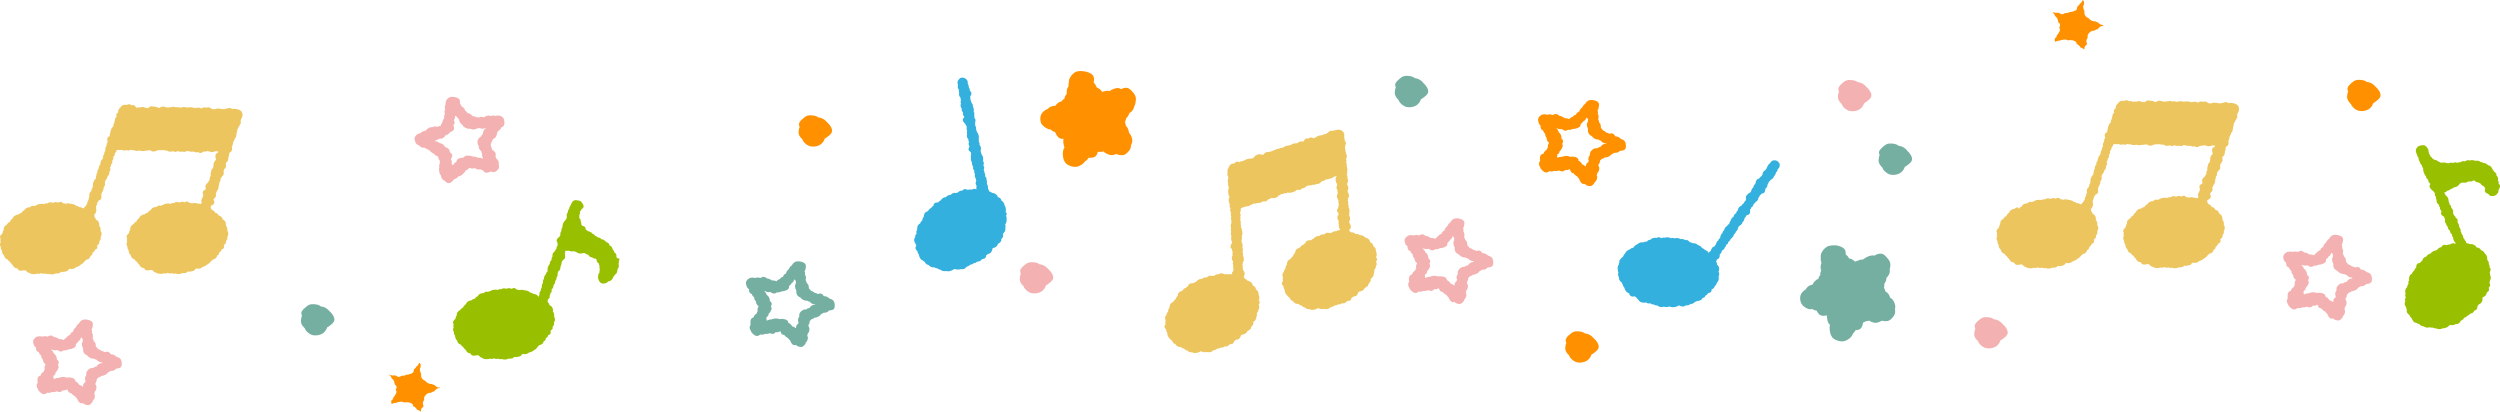 <svg version="1.1" id="レイヤー_1" xmlns="http://www.w3.org/2000/svg" x="0" y="0" width="1500" height="246.9" xml:space="preserve"><style>.st0{fill:none}.st1{fill:#ff9000}.st2{fill:#99c000}.st3{fill:#33b0dd}.st4{fill:#edc55e}.st5{fill:#75afa1}.st6{fill:#f4b1b1}</style><path class="st0" d="M933.4 77.2c.1.1.3.2.4.2.6.5 1 1.3 1.2 2.1.1.1.2.1.2.2.9.7 1.3 2 1.4 3 0 .2 0 .3-.1.5.5.3.9.7 1 1.2.2.7-.1 1.4-.5 2.1.1.2.2.4.3.5.3.9-.4 1.9-.9 2.8-.3.5-.6.8-1 1.1v.2c-.1.7-.8 1.3-1.4 1.8.1.6.1 1.2 0 1.7.2 0 .3 0 .5.1.3-.2.7-.4 1-.4.4-.1.9-.1 1.4-.1.6-.2 1.3-.4 2-.5 1.1-.2 2 0 2.8.5.6-.1 1.3-.1 1.9-.1 1.1.1 2.2.4 2.8 1.1.3.4.4.8.4 1.3.1 0 .2 0 .2.1.8.4 1.7 1.2 2 2.1.1 0 .1 0 .2.1.8.3 1.5.6 2 1.2 0-.7.1-1.4.6-1.9.2-.3.5-.4.8-.6.1-.4.2-.7.4-1-.2-.3-.3-.7-.3-1 0-.8.3-1.7.9-2.3-.1-.6 0-1.1.2-1.6.4-1 1.4-1.8 2.3-2.3.6-.3 1.2-.3 1.9-.2.4-.4.8-.6 1.3-.7.2 0 .4-.1.6-.1.4-.6 1-1.2 1.6-1.5.6-.3 1.3-.4 2.1-.4-.1-.1-.2-.2-.4-.3-.3 0-.6 0-.9-.1-.8-.2-1.6-.9-2.1-1.5-.5-.1-1-.4-1.5-.7h-.5c-1-.1-2.2-.6-2.9-1.4-.1-.2-.3-.4-.4-.6-.7-.3-1.3-.8-1.8-1.3-.6-.9-.8-2.2-.6-3.2-.1-.1-.1-.2-.2-.4-.4-1-.7-2.1-.3-3 .1-.2.2-.4.4-.6-.1-.5 0-1 .2-1.5l-.1-.1c-.2-.3-.4-.7-.6-1-.1 0-.3.1-.4.1-.3.7-.7 1.5-1.5 1.9-.1 0-.1 0-.2.1-.3.6-.8 1.1-1.4 1.5-.1.1-.2.2-.3.2 0 .4 0 .8-.2 1.2-.4.8-1.6 1.2-2.6 1.5-.7.2-1.2.3-1.8.2-.1.1-.3.1-.4.2-.8.3-1.6.6-2.5.3-.3.3-.7.5-1.2.6-.9.2-1.9-.4-2.7-1-.9.2-2.1.1-3-.4.1 0-.1.1-.3.1zM1221.5 185.1c-.8-.2-1.5-.8-2-1.4h-.2c-.5-.1-.9-.3-1.3-.6h-.7c-1-.1-2.2-.6-2.9-1.4-.1-.1-.2-.3-.3-.4-.8-.3-1.5-.8-2-1.4-.6-.8-.8-2-.6-2.9l-.3-.6c-.4-1-.7-2.1-.3-3 .1-.2.2-.3.3-.4-.1-.5-.1-1 .1-1.5l-.2-.2c-.2-.3-.3-.6-.5-.9-.1 0-.3.1-.4.1v.1c-.3.8-.7 1.6-1.5 1.9-.2.6-.8 1.2-1.4 1.7-.1.1-.2.1-.2.2 0 .5 0 .9-.2 1.4-.4.8-1.6 1.2-2.6 1.5-.6.2-1.1.2-1.6.2l-.6.3c-.7.3-1.6.5-2.3.3-.4.3-.8.6-1.3.7-.9.2-1.7-.4-2.6-.9-.9.2-2.1.1-3-.2-.2.1-.5.1-.7.1.2.1.4.2.5.3.6.5 1 1.2 1.2 1.9.1.1.3.2.4.3.9.7 1.3 2 1.4 3v.3c.5.4 1 .8 1.1 1.3.2.6-.1 1.3-.5 2 .2.2.3.4.4.7.3.9-.4 1.9-.9 2.8-.3.4-.5.7-.9 1v.4c-.1.7-.7 1.2-1.3 1.7.1.6.1 1.1.1 1.7.2 0 .3 0 .5.1.4-.2.8-.4 1.2-.5.3-.1.7-.1 1.1-.1.7-.3 1.5-.5 2.3-.6 1-.2 1.9-.1 2.7.4.7-.2 1.4-.2 2.1-.1 1.1.1 2.2.4 2.8 1.1.3.3.4.7.4 1.2.1 0 .2.1.3.1.8.4 1.6 1.1 2 2 .1 0 .3.1.4.1.7.3 1.4.6 1.9 1.1 0-.8.1-1.6.6-2.2.2-.2.4-.4.7-.5l.3-.9c-.2-.4-.4-.8-.4-1.2 0-.8.3-1.6.8-2.2-.1-.6-.1-1.2.1-1.8.4-1 1.4-1.8 2.3-2.3.5-.2 1.1-.3 1.7-.2.4-.4.8-.7 1.4-.8h.5c.4-.7 1.1-1.3 1.7-1.7.5-.3 1.2-.4 1.9-.4l-.3-.3c-.5-.3-.8-.3-1.2-.4z"/><path class="st1" d="M1260.7 14.8c-.8-.2-1.5-.8-2-1.4h-.2c-.5-.1-.9-.3-1.3-.6h-.7c-1-.1-2.2-.6-2.9-1.4-.1-.1-.2-.3-.3-.4-.8-.3-1.5-.8-2-1.4-.6-.8-.8-2-.6-2.9l-.3-.6c-.4-1-.7-2.1-.3-3 .1-.2.2-.3.3-.4-.1-.5-.1-1 .1-1.5l-.2-.2c-.2-.3-.3-.6-.5-.9-.1 0-.3.1-.4.1v.1c-.3.8-.7 1.6-1.5 1.9-.2.6-.8 1.2-1.4 1.7-.1.1-.2.1-.2.2 0 .5 0 .9-.2 1.4-.4.8-1.6 1.2-2.6 1.5-.6.2-1.1.2-1.6.2l-.6.3c-.7.3-1.6.5-2.3.3-.4.3-.8.6-1.3.7-.9.2-1.7-.4-2.6-.9-.9.2-2.1.1-3-.2-.2.1-.5.1-.7.1.2.1.4.2.5.3.6.5 1 1.2 1.2 1.9.1.1.3.2.4.3.9.7 1.3 2 1.4 3v.3c.5.4 1 .8 1.1 1.3.2.6-.1 1.3-.5 2 .2.2.3.4.4.7.3.9-.4 1.9-.9 2.8-.3.4-.5.7-.9 1v.4c-.1.7-.7 1.2-1.3 1.7.1.6.1 1.1.1 1.7.2 0 .3 0 .5.1.4-.2.8-.4 1.2-.5.3-.1.7-.1 1.1-.1.7-.3 1.5-.5 2.3-.6 1-.2 1.9-.1 2.7.4.7-.2 1.4-.2 2.1-.1 1.1.1 2.2.4 2.8 1.1.3.3.4.7.4 1.2.1 0 .2.1.3.1.8.4 1.6 1.1 2 2 .1 0 .3.1.4.1.7.3 1.4.6 1.9 1.1 0-.8.1-1.6.6-2.2.2-.2.4-.4.7-.5l.3-.9c-.2-.4-.4-.8-.4-1.2 0-.8.3-1.6.8-2.2-.1-.6-.1-1.2.1-1.8.4-1 1.4-1.8 2.3-2.3.5-.2 1.1-.3 1.7-.2.4-.4.8-.7 1.4-.8h.5c.4-.7 1.1-1.3 1.7-1.7.5-.3 1.2-.4 1.9-.4l-.3-.3c-.5-.3-.8-.4-1.2-.4z"/><path class="st0" d="M289.8 87.4l.2.2c.9.1 1.8.5 2.4 1 .4.4.8.9 1 1.4.3.1.5.2.8.3.9.4 1.7 1 2 1.8.1.3.1.6 0 .9.7.4 1.3 1 1.5 1.7.3.9-.3 1.8-.8 2.6.4.6.7 1.2.6 1.8 0 .2-.1.4-.2.6.2.4.3.8.4 1.2.2-.1.4-.2.7-.3 0 0 0-.1.1-.1.4-.7 1.1-1.3 1.8-1.7.1-.4.2-.9.4-1.2.6-.9 1.9-1 3.1-1.2.2 0 .5-.1.7-.1l.6-.6c.8-.6 1.9-.6 3-.5.7.1 1.5.3 2.1.6.8-.1 1.6 0 2.2.3.2.1.5.2.7.4.8-.2 1.7 0 2.5.3.2.1.5.2.7.3-.3-.6-.5-1.2-.6-1.9-.1-.4-.1-.9-.1-1.4l-.3-.6c-.1-.2-.1-.5-.1-.7-.1-.1-.2-.1-.3-.2-.6-.6-1.3-1.3-1.3-2.3 0-.2 0-.4.1-.6-.1-.2-.3-.3-.4-.5-.5-.9-.6-2.1-.2-3.1.3-.9 1.1-1.6 1.9-2.1l.3-.6c.3-.4.5-.8.9-1.1 0-.4 0-.8.1-1.1.2-.9 1-1.8 1.8-2.3h-.2-.1c-.8.4-2 .6-2.9.3l-.6-.3c-.5.2-1 .3-1.6.2-.8.5-1.8.8-2.7.7-.5-.1-1.1-.2-1.6-.5-.4.1-.9.1-1.3 0-1.1-.2-2.3-.8-2.9-1.7-.2-.2-.3-.5-.4-.7-.8-.4-1.4-1.3-1.8-2.2-.1-.3-.3-.7-.3-1.1-.4-.4-.8-.8-1-1.2 0-.1 0-.1-.1-.2-.4-.1-.7-.3-1-.6-.1.1-.2.1-.3.2.1.5.1 1.1-.1 1.6-.1.3-.3.6-.5.9.3.4.5.9.5 1.4 0 .6-.4 1-.8 1.5.3.9.6 2 .2 2.8-.4.7-1.3 1.1-2.2 1.4-.4.7-.9 1.2-1.7 1.5l-.9.3c-.1.1-.1.2-.2.3-.6.8-1.3 1.6-2.3 1.8-.3.1-.7 0-1-.1-.4.3-.9.6-1.4.7-.3.1-.6.1-.9.1-.2.2-.4.3-.7.5.8.3 1.8.6 2.5 1.2z"/><path class="st1" d="M233.3 224.8c.2.1.4.2.5.3.6.5 1 1.2 1.2 1.9.1.1.3.2.4.3.9.7 1.3 2 1.4 3v.3c.5.4 1 .8 1.1 1.3.2.6-.1 1.3-.5 2 .2.2.3.4.4.7.3.9-.4 1.9-.9 2.8-.3.4-.5.7-.9 1v.4c-.1.7-.7 1.2-1.3 1.7.1.6.1 1.1.1 1.7.2 0 .3 0 .5.1.4-.2.8-.4 1.2-.5.3-.1.7-.1 1.1-.1.7-.3 1.5-.5 2.3-.6 1-.2 1.9-.1 2.7.4.7-.2 1.4-.2 2.1-.1 1.1.1 2.2.4 2.8 1.1.3.3.4.7.4 1.2.1 0 .2.1.3.1.8.4 1.6 1.1 2 2 .1 0 .3.1.4.1.7.3 1.4.6 1.9 1.1 0-.8.1-1.6.6-2.2.2-.2.4-.4.7-.5l.3-.9c-.2-.4-.4-.8-.4-1.2 0-.8.3-1.6.8-2.2-.1-.6-.1-1.2.1-1.8.4-1 1.4-1.8 2.3-2.3.5-.2 1.1-.3 1.7-.2.4-.4.8-.7 1.4-.8h.5c.4-.7 1.1-1.3 1.7-1.7.5-.3 1.2-.4 1.9-.4l-.3-.3c-.4 0-.7 0-1.1-.1-.8-.2-1.5-.8-2-1.4h-.2c-.5-.1-.9-.3-1.3-.6h-.7c-1-.1-2.2-.6-2.9-1.4-.1-.1-.2-.3-.3-.4-.8-.3-1.5-.8-2-1.4-.6-.8-.8-2-.6-2.9l-.3-.6c-.4-1-.7-2.1-.3-3 .1-.2.2-.3.3-.4-.1-.5-.1-1 .1-1.5l-.2-.2c-.2-.3-.3-.6-.5-.9-.1 0-.3.1-.4.1v.1c-.3.8-.7 1.6-1.5 1.9-.2.6-.8 1.2-1.4 1.7-.1.1-.2.1-.2.2 0 .5 0 .9-.2 1.4-.4.8-1.6 1.2-2.6 1.5-.6.2-1.1.2-1.6.2l-.6.3c-.7.3-1.6.5-2.3.3-.4.3-.8.6-1.3.7-.9.2-1.7-.4-2.6-.9-.9.2-2.1.1-3-.2-.4-.3-.6-.3-.8-.2zM924.3 75.3c0 .9.1 1.9.7 2.5.2.2.6.4.9.5.1.6.3 1.1.7 1.5.1.1.3.3.5.4v.6c.1.8.4 1.4.9 2v.2c0 1 .4 1.8 1.3 2.5l.2.2c-.1.1-.2.3-.3.4-.4.7-.6 1.6-.5 2.4-.3.4-.6.9-.7 1.4-.6.3-1.1.7-1.4 1.2-.2.3-.4.7-.5 1.1-.6.1-1.2.4-1.6.8-.6.8-.6 2-.5 3.1 0 .1 0 .2.1.4-.3.3-.5.7-.6 1-.2.8-.1 1.9.5 2.6l.1.1c.1.7.5 1.3 1.1 1.9.8.7 1.6 1.4 2.6 1.4.7 0 1.3-.4 1.8-.8.5.1.9.2 1.4.2.5 0 1-.2 1.5-.4.7.2 1.4.2 2.2 0 .2-.1.5-.1.8-.2.7.4 1.5.7 2.2.5.5-.1 1-.4 1.4-.8.5.1 1 .1 1.4 0 .5-.1.9-.3 1.3-.5h.1c.3.9.6 1.9 1.5 2.3.3.1.5.2.8.2.4.8 1.2 1.4 2.1 1.8.3.5.6 1 1.1 1.3l.3.9c.5.9.9 1.9 1.9 2.3.4.1.9.1 1.4.1l.6.6c.7.5 1.7.7 2.6.7.9-.1 1.5-.8 2.1-1.4.3-.3.5-.7.6-1.1.2-.1.3-.3.5-.4.6-.7 1-1.8.9-2.8 0-.3-.1-.6-.3-.9.2-.4.3-.8.4-1.2v-.1l.4-.4c.6-.8.9-2 .7-3-.1-.4-.3-.8-.5-1.1.1-.2.1-.5.2-.7.6-.6.8-1.5.9-2.4.4-.2.7-.5.9-.8.8-.2 1.5-.5 2-1 1 .2 2-.3 2.8-.8.5-.3.9-.7 1.2-1.1.6-.1 1-.4 1.4-.8 1 .1 2.1-.1 2.9-.6.2-.2.4-.3.6-.6h.3c1-.1 2.2-.2 2.8-.9.6-.7.6-1.8.5-2.8-.1-1-.4-2-1.2-2.6-.5-.4-1.1-.7-1.8-.8-.1-.2-.2-.3-.4-.5-.7-.6-1.8-1.1-2.9-1.1-.4-.7-.9-1.5-1.7-1.7-.6-.2-1.2-.1-1.9.2-.3-.3-.7-.5-1.2-.6-.2-.1-.5-.1-.7-.2-.5-.6-1-1-1.8-1.2-.1-.1-.2-.3-.3-.4-.3-.4-.6-.7-.9-1-.1-.1-.1-.2-.2-.3.1-.7 0-1.5-.3-2.2-.2-.4-.5-.7-.8-1 .1-.6-.2-1.3-.5-1.8 0-.1.1-.3.1-.4.2-.9.3-1.9-.2-2.6-.1-.1-.1-.2-.2-.3 0-.1.1-.1.1-.2.2-.6.1-1.3-.2-1.9.3-.4.6-.9.7-1.6.2-1.1.5-2.2-.2-3.1-.6-.8-1.9-1.2-3-1.4-1.1-.2-2.4-.2-3.3.4-.6.4-1.2 1-1.5 1.7-.8.5-1.5 1.4-1.9 2.2v.1c-.9.5-1.5 1.5-1.7 2.3v.1c-.8.3-1.6.8-1.9 1.6 0 .1-.1.2-.1.3-.6.1-1.1.4-1.5.7-.2.2-.4.4-.6.7-.1 0-.3 0-.4.1-.7.2-1.2.7-1.7 1.2-.7-.5-1.7-.6-2.6-.6-.2-.2-.4-.3-.7-.5-.8-.4-1.6-.9-2.5-.9-.6-.6-1.3-1.1-2.2-1.1-.6 0-1.3.3-1.8.6-.6-.2-1.2-.4-1.8-.4-.4 0-.9.1-1.3.3-.9-.4-2.1-.4-3-.2-1 .3-1.9 1.1-2.4 2-.5.9-.2 1.9.1 2.8.1.8.5 1.3 1.1 1.8zm12.7 2.1c.9.5 1.8 1.2 2.7 1 .4-.1.8-.3 1.2-.6.8.3 1.7 0 2.5-.3.2-.1.3-.1.4-.2.6.1 1.2 0 1.8-.2 1-.3 2.1-.7 2.6-1.5.2-.4.2-.8.2-1.2.1-.1.2-.1.3-.2.5-.5 1.1-1 1.4-1.5.1 0 .1 0 .2-.1.8-.3 1.2-1.1 1.5-1.9.1 0 .3-.1.4-.1.2.4.4.7.6 1l.1.1c-.2.5-.2 1-.2 1.5-.2.2-.3.3-.4.6-.4.9-.1 2 .3 3 .1.1.1.2.2.4-.2 1 0 2.3.6 3.2.4.6 1.1 1 1.8 1.3.1.2.2.4.4.6.7.8 1.9 1.3 2.9 1.4h.5c.4.3.9.6 1.5.7.5.7 1.2 1.3 2.1 1.5.3.1.6.1.9.1.1.1.2.2.4.3-.8-.1-1.5 0-2.1.4-.6.3-1.2.9-1.6 1.5-.2 0-.4 0-.6.1-.5.1-1 .4-1.3.7-.7-.1-1.3-.1-1.9.2-.9.4-1.9 1.3-2.3 2.3-.2.5-.2 1.1-.2 1.6-.5.6-.9 1.5-.9 2.3 0 .4.1.7.3 1-.2.3-.3.6-.4 1-.3.1-.6.3-.8.6-.4.5-.6 1.2-.6 1.9-.5-.5-1.3-.9-2-1.2-.1 0-.1 0-.2-.1-.4-.9-1.2-1.7-2-2.1-.1 0-.1 0-.2-.1 0-.5-.1-1-.4-1.3-.6-.7-1.7-1-2.8-1.1-.7-.1-1.3-.1-1.9.1-.9-.5-1.7-.7-2.8-.5-.7.1-1.4.2-2 .5-.5 0-1 0-1.4.1-.3.1-.7.2-1 .4-.2 0-.3-.1-.5-.1.1-.6.1-1.1 0-1.7.7-.5 1.4-1 1.4-1.8v-.2c.4-.3.7-.6 1-1.1.5-.9 1.2-1.9.9-2.8-.1-.2-.2-.4-.3-.5.4-.7.7-1.4.5-2.1-.2-.5-.6-.9-1-1.2 0-.2.1-.3.1-.5 0-1-.5-2.3-1.4-3-.1-.1-.2-.1-.2-.2-.2-.8-.6-1.6-1.2-2.1-.1-.1-.3-.2-.4-.2.2 0 .4 0 .6-.1.6.5 1.8.6 2.7.4z"/><path class="st2" d="M369.8 154.2c.1-.4.1-.9 0-1.3-.1-.7-.6-1.1-1.2-1.5-.1-.5-.3-1-.6-1.4-.1-.1-.2-.3-.4-.4-.1-.7-.5-1.4-1-1.9-.3-.2-.6-.4-.9-.5-.1-.3-.2-.7-.4-1-.3-.5-.9-.8-1.5-.9-.2-.3-.4-.5-.7-.7-.6-.6-1.4-1.1-2.2-1-.1-.2-.3-.4-.5-.6-.5-.3-1.2-.6-1.8-.6-.3-.3-.7-.6-1.1-.8-.2-.1-.3-.1-.5-.1-.1-.2-.1-.3-.2-.4-.3-.5-.8-.7-1.4-.9-.3-.6-1.1-1.1-1.9-1.3-.3-.1-.5-.2-.8-.2-.3-.4-.8-.8-1.3-1 0-.7-.1-1.3-.6-1.7-.4-.3-1-.5-1.5-.5-.1-.3-.3-.5-.5-.7 0-.6 0-1.2-.2-1.7-.1-.2-.2-.3-.3-.5 0-.1.1-.2.1-.3 0-.6-.4-1.1-.9-1.6.2-.5.2-1.2.1-1.7.2-.3.3-.7.4-1 0-.3 0-.7-.1-1 .5-.5 1-.9 1-1.5.6-.3 1.1-.7 1.2-1.3.2-.8-.2-1.6-.7-2.3-.5-.7-1.1-1.4-1.9-1.5-.2 0-.5-.1-.7-.1-.6-.2-1.4-.3-2.1-.1-.8.2-1.3.9-1.7 1.5-.2.4-.3.7-.4 1.1-.2.2-.4.5-.5.7-.3.6-.6 1.2-.6 1.8-.2.2-.4.4-.5.7-.2.4-.3.9-.3 1.4l-.2.2c-.5.7-.6 1.8-.4 2.6-.1.3-.2.7-.3 1.1v.1c-.2.2-.3.4-.4.5l-.2.2c-.2.2-.4.5-.5.7-.6.5-.9 1.3-1.1 2.1-.1.5-.2 1-.1 1.4-.5.6-.7 1.4-.7 2.2v.2l-.1.1c-.5.7-.6 1.6-.5 2.3-.1.2-.2.4-.3.7-.2.1-.4.3-.5.4-.7.7-1.5 1.3-1.4 2.2 0 .5.2 1 .6 1.4-.1.3-.2.6-.1.9 0 .2.1.4.1.6-.4.4-.7.9-.7 1.5v.4c-.4.3-.7.8-.9 1.3v.2c-.4.3-.7.6-1 .9-.5.6-.6 1.6-.5 2.4 0 .1-.1.1-.2.2-.4.5-.4 1.1-.3 1.6-.5.5-.9 1.1-1.1 1.8-.1.2 0 .5 0 .7-.3.3-.5.6-.7 1-.4.8-.9 1.7-.6 2.5v.1c-.1.3-.1.5-.1.8v.2l-.2.2c-.5.4-.7.9-.8 1.5-.6.6-1.1 1.4-1.1 2.3v.4l-.1.1c-.6.6-.5 1.4-.5 2.2-.3.4-.4.9-.6 1.3-.1.5-.2 1-.1 1.5-.1.1-.3.3-.3.5-.2.4-.3.8-.3 1.3-.2.3-.4.6-.6 1-.3.5-.3 1-.2 1.6-.2.4-.4.8-.5 1.2-.1 0-.2-.1-.3-.1-.2-.4-.5-.8-.9-1-.6-.3-1.3-.6-2-.6-.3-.2-.6-.4-.9-.5-.4-.2-.7-.3-1.1-.3-.3-.4-.7-.7-1.3-.9-.7-.2-1.4-.5-2-.4-.6-.3-1.4-.4-2.1-.3-.2 0-.5.1-.7.2-.5-.2-1.2-.3-1.8-.3-.5-.5-1-.9-1.7-1-.5 0-.9.2-1.3.5-.7-.3-1.7-.5-2.5-.3-.2.1-.4.1-.6.3-.6-.2-1.3-.3-1.8-.3s-1.1.3-1.6.6c-.1 0-.2-.1-.2-.1-.7-.1-1.3.2-1.8.5-.5-.2-.9-.3-1.5-.2-1 .1-2 .1-2.6.7 0 0 0 .1-.1.1-.5.1-1 .2-1.4.4-.1.1-.2.1-.2.2-.4-.2-.8-.3-1.3-.2-.5.1-.9.5-1.3.9-.9-.1-2 .2-2.8.8-.4.3-.6.7-.8 1.1-.8.2-1.3.8-1.7 1.4 0 0 0 .1-.1.1-.4 0-.8.2-1.1.3-.3.1-.5.3-.7.6h-.1c-1 0-2 .5-2.7 1.2-.3.3-.5.6-.6 1-.3.2-.6.5-.9.8-.4.4-.8.9-.9 1.4-.1 0-.3.1-.4.1-.5.3-1 .8-1.3 1.3-.1.1-.2.1-.3.2-.8.5-1.5 1.2-1.7 2-.1.3-.1.6 0 .9-.1.2-.3.5-.4.7-.2.5-.4 1-.4 1.4l-.3.3c-.6.6-1.3 1.3-1.2 2.1 0 .3.2.6.4.9-.1.3-.2.6-.2.9 0 .3.1.6.2.9-.1.2-.1.4-.2.5-.3.8-.2 1.4.2 2.2.1.1.1.3.2.4-.1.4-.1.9.1 1.2.1.3.4.6.6.9-.1.8.2 1.6.6 2.2.1.2.3.4.5.5.2.8.6 1.7 1.4 2.2.3.2.6.3 1 .4.1.3.2.6.5.8.2.2.5.4.8.6.1.2.2.4.3.5.3.4.6.8 1.1 1.1.4.8.9 1.6 1.8 2l1.2.3c.2.5.5.9.9 1.1.8.4 1.8.2 2.8 0 .1 0 .1 0 .2-.1.3.2.7.2 1.1.2.4.6.9 1.1 1.6 1.3.1 0 .2 0 .3.1.6.5 1.5.8 2.4.8.8.1 1.7 0 2.4-.3.1 0 .2.1.3.1.7.2 1.5 0 2.1-.3.4.2.9.4 1.3.4s.8-.1 1.2-.2c.6.3 1.4.4 2.1.2h.1c.2.1.4.2.6.2.9.2 2.1.2 2.9-.2.1-.1.2-.1.3-.2h.6c.9 0 1.9 0 2.5-.5.1-.1.2-.2.3-.4.1 0 .3-.1.4-.1.5.1 1 .1 1.5 0 .9-.1 1.9-.3 2.5-.9.2-.2.3-.4.4-.6.2-.1.5-.2.7-.4.5.2.9.3 1.4.2.9-.1 1.9-.6 2.5-1.1.5 0 1-.2 1.5-.5s1.1-.6 1.5-1c.5-.2.9-.4 1.2-.9.3-.4.7-.8.9-1.2.3-.2.6-.4.8-.7.8-.2 1.6-.5 2.1-1.1.2-.4.4-.8.6-1.3.4-.1.7-.3.9-.6.2-.3.3-.7.3-1.2.6-.3 1.1-.7 1.3-1.4.1-.2.1-.3.2-.5.5-.1 1-.3 1.2-.7.3-.5.3-1.2.1-1.9.6-.4 1.3-.9 1.3-1.5 0-.2 0-.5-.1-.7.2-.2.3-.4.4-.5.5-.6.6-1.3.5-2.1v-.1c.5-.7.7-1.7.5-2.5-.1-.4-.3-.8-.5-1.2 0-.1.1-.3.1-.4.1-.8-.2-1.7-.7-2.4 0-.1-.1-.1-.1-.1.2-.8.1-1.9-.5-2.6-.3-.5-.9-.9-1.5-1.2-.1-.6-.3-1.1-.7-1.5-.2-.1-.3-.3-.5-.4.2-.4.2-.8.2-1.2v-.3c.5-.4 1.1-.8 1.1-1.4 0-.3 0-.6-.1-.8l.2-.2c.2-.4.3-.9.4-1.5.2-.1.4-.3.5-.4.3-.5.3-1.1.1-1.6.5-.4 1-1.1 1.1-1.8.1-.2.1-.5 0-.7l.1-.1c.6-.7 1.1-1.5 1-2.3v-.2c.5-.5.8-1.1.8-1.9v-.2c.4-.5.7-1.1.7-1.8 0-.2 0-.5-.1-.7.2-.4.4-.8.4-1.2.5-.3.9-.7 1.1-1.2.2-.5.3-1.1.3-1.7.2-.4.4-.9.5-1.3.1-.4.2-.9.1-1.3l.1-.1c.3-.4.6-.9.7-1.3.4-.1.8-.3 1-.7.5-.7.4-1.7.3-2.6 0-.2-.1-.4-.2-.6.2-.2.3-.5.3-.7.1-.3.1-.5 0-.8l.2-.2c.4.1.8.1 1.2.1.3 0 .5 0 .8-.1.4.2.8.3 1.2.4.6.1 1.2.1 1.8-.1.2.1.4.2.7.3.2 0 .3.1.5.1.3.2.5.3.8.5.8.4 1.8.7 2.7.5.3-.1.6-.2.8-.3h.1c.3.1.7.1 1 .1.5.4 1.1.7 1.7.9.1 0 .2 0 .3.1.5.7 1.1 1.4 1.9 1.5h.5c.2.2.4.4.7.5.4.2 1 .3 1.5.4l.4.4h.1v.8c.1.7.7 1.2 1.3 1.6 0 .5.1 1 .4 1.4v.3c-.1.7-.1 1.4.3 1.9-.2.3-.4.6-.4.9 0 .2.1.5.2.7-.4.4-.7.9-.8 1.6-.2.9-.4 1.9.1 2.6v.1c.1.7.6 1.5 1.3 2.1.7.5 1.5.5 2.3.4.8-.1 1.4-.4 2-1 0-.1.1-.1.1-.2.3-.1.6-.1.9-.2.8-.3 1.4-.7 1.8-1.5.2-.4.4-.7.5-1.1.4-.4.8-.9 1-1.4.1 0 .2-.1.4-.2.6-.4.9-1.3 1-2.1 0-.3.1-.6.1-.9.1-.1.3-.3.4-.5.4-.7.5-1.6.3-2.4 0-.1-.1-.1-.1-.2.1-.2.2-.5.2-.7 0-.2 0-.4-.1-.6.3-.6.5-1.4.4-2-1.2.1-1.4-.4-1.8-.9z"/><path class="st3" d="M549.6 147.1c.1.1.1.2.2.4-.3.4-.6.9-.5 1.4.1.7.6 1.3 1.2 1.9 0 .7.4 1.5.9 2.1 0 .4.1.8.3 1.3.4.8.8 1.6 1.6 1.9h.2c.3.4.8.8 1.3 1h.1c.1.2.2.5.3.7.4.6 1.3 1.1 2.1 1.3.2.2.4.5.7.7.7.5 1.8.7 2.6.6.5.4 1.1.6 1.7.6h.2c.3.4.7.6 1.2.7.2 0 .4.1.6.1.3.3.5.5.9.6.7.3 1.7.4 2.6.2.8.3 1.8.2 2.6-.1.7-.2 1.4-.5 1.9-1h.3c.1 0 .3-.1.4-.1.2.1.3.2.5.2.8.2 1.8.2 2.7-.1h.2c1 .1 2 0 2.7-.5.3-.3.6-.6.9-1 .4-.1.8-.2 1.1-.4.4-.2.8-.5 1-.8.8 0 1.6-.3 2.1-.8.1 0 .1-.1.1-.2h.7c.5-.1.9-.4 1.2-.8.6 0 1.3-.1 1.8-.4.5-.3 1-.7 1.3-1.2.6 0 1.2-.1 1.7-.5s.6-1.1.7-1.7c.2-.1.3-.2.5-.3.2-.1.4-.3.5-.5.7-.1 1.4-.4 1.8-.9.5-.6.9-1.4.9-2.2l.1-.1c.1-.1.2-.2.3-.4.9-.1 1.8-.6 2.3-1.2.3-.3.5-.8.7-1.3.8-.5 1.7-1 1.9-1.8.1-.3 0-.6 0-.9.6-.7 1.3-1.4 1.2-2.2 0-.2-.1-.5-.2-.7.1-.1.2-.3.2-.4.1-.2.1-.3.2-.5.2-.1.4-.3.5-.5.5-.7.8-1.6.6-2.5v-.1c.2-.5.2-1.2 0-1.8 0-.1 0-.1-.1-.2.2-.2.3-.5.5-.8.2-.6.5-1.3.3-1.9.2-.5.1-1.2 0-1.8-.1-.3-.2-.5-.3-.8.2-.2.4-.5.4-.8.1-.6-.3-1.2-.7-1.7.3-.5.3-1 .2-1.7-.1-.7-.3-1.5-.8-2v-.4c-.2-.9-.8-1.7-1.6-2.3-.1 0-.1-.1-.2-.1-.1-.4-.3-.9-.6-1.3-.4-.5-1-.7-1.6-.8-.1-.4-.2-.7-.4-1-.5-.8-1.6-1.3-2.4-1.5-.2 0-.4-.1-.7 0 0 0-.1-.1-.1-.2-.4-.4-1-.7-1.7-.8 0-.4-.1-.8-.3-1.2-.1-.1-.2-.3-.3-.4v-.7c0-.8-.2-1.6-.7-2.1.1-.3.1-.5.1-.8 0-.6-.1-1.3-.3-1.8v-.1c.1-.7-.3-1.4-.8-1.9.1-.5.1-1-.1-1.5l-.3-.6c0-.4-.1-.8-.2-1.2-.1-.3-.2-.5-.3-.7.1-.2.2-.5.3-.7.2-.7-.2-1.3-.5-1.9.2-.4.3-.8.3-1.2 0-.5-.2-1-.5-1.5 0-.2.1-.4.1-.6 0-.9.1-1.9-.5-2.5h-.1c-.1-.6-.4-1.1-.7-1.6v-.3c0-.4-.1-.7-.3-1 .4-.8.4-1.9 0-2.7-.1-.3-.3-.6-.6-.8.1-.7.1-1.4-.3-1.9-.1-.1-.2-.2-.2-.3.1-.3.2-.7.1-1 0-.1-.1-.3-.1-.4.2-.6.2-1.4 0-2.1-.2-.8-.5-1.6-1.1-2.1 0-.5-.2-1.1-.5-1.5.1-.2.1-.4.1-.6 0-.6-.2-1.3-.6-1.7.1-.4 0-.9 0-1.4 0-.1 0-.2-.1-.3.2-.5.3-.9.3-1.4 0-.6-.3-1.2-.7-1.8v-.1c0-.6.1-1.2-.1-1.7.1-.3.2-.6.1-.9-.1-.3-.2-.5-.4-.8 0-.3.1-.6.1-.9 0-.8-.2-1.6-.6-2.2v-.1c.2-.9-.4-1.7-.9-2.4 0-.1-.1-.1-.1-.2 0-.3-.1-.6-.2-.9-.1-.3-.2-.5-.3-.8v-.1c.1-.5.1-1-.1-1.5.5-.7.9-1.4.7-2.2-.1-.5-.5-.9-.9-1.3V54c0-.6-.3-1.1-.6-1.6 0-.5-.1-1-.3-1.5-.1-.3-.2-.6-.4-.8.1-.4.1-.8 0-1.2-.2-.8-.9-1.5-1.5-1.9-.7-.4-1.7-.5-2.5-.3s-1.3.9-1.7 1.5c-.4.6-.5 1.3-.3 2.1.1.3.2.6.2.9-.2.5-.2.9-.1 1.4.1.4.3.8.6 1.1v.6c0 .5.1 1 .2 1.5-.1.5-.1 1 0 1.4.1.5.4 1 .8 1.4 0 .5.1 1 .3 1.4-.2.5-.3 1-.2 1.5 0 .2.1.3.2.5 0 .1 0 .2-.1.2-.2.9-.2 1.9.3 2.6l.3.3c0 .2-.1.5-.1.7 0 .7.4 1.2.8 1.6-.1.5-.1.9 0 1.3s.3.8.7 1.2v.5c-.5.5-.9 1-.8 1.6 0 .8.7 1.6 1.4 2.3l.2.2c.1.5.4 1.1.8 1.5 0 .2-.1.3-.1.5 0 .7-.1 1.4.3 1.9-.1.7-.3 1.3 0 1.9-.2.6-.2 1.3-.1 1.9.1.5.4.9.8 1.2 0 .4.1.7.1 1.1.1.3.2.5.3.8-.1.2-.1.4-.2.6-.2.7.2 1.3.5 1.9-.4.8-.7 1.5-.5 2.2.2.5.7.9 1.3 1.3 0 .4.1.9.2 1.2-.1.3-.2.6-.2 1 0 .5 0 1.1.1 1.6 0 .1-.1.2-.1.3 0 .7.3 1.5.7 2.1v.9c.1.6.3 1.2.7 1.6-.1.7-.1 1.3.3 1.9.1.2.3.3.4.5-.1.5-.1 1 .1 1.5.1.2.1.3.3.5-.2.5-.2 1.1 0 1.7.1.4.3.8.5 1.2 0 .4.1.8.3 1.1-.3.5-.4 1-.4 1.6 0 .5.3 1.1.6 1.6-.1.4-.2.9-.2 1.4 0 .2.1.4.1.6-.6-.2-1.3-.4-2-.2-.3.1-.6.2-.9.4-.6-.2-1.2-.2-1.9 0-.1 0-.2.1-.3.1h-.1c-.8-.3-1.7-.6-2.4-.3-.4.2-.6.4-.9.8h-.8c-.7.1-1.5.6-1.9 1.2-.3 0-.6 0-.9.1-.2 0-.3.1-.4.2-.2-.1-.4-.2-.7-.2-.8 0-1.5.5-2.1 1l-.3.3c-.4 0-.7 0-1 .1-.7.2-1.4.7-1.8 1.2h-.2c-.9.1-1.8.6-2.4 1.3-.2.2-.3.4-.4.6-.3.1-.6.3-.8.5-.3.2-.5.4-.7.7-.9.1-1.8.1-2.4.7-.4.4-.5.9-.6 1.5-.1 0-.2.1-.3.1-.5.3-.8.7-1 1.1-.7.2-1.3.9-1.7 1.5-.1.1-.2.3-.3.4-.4.1-.9.4-1.3.6-.8.6-.9 1.5-1.1 2.3v.4c-.2.2-.3.4-.5.7-.3.5-.4.9-.4 1.5-.5.3-1 .9-1.2 1.6v.2c-.4.2-.7.4-1 .7-.6.6-.9 1.6-.9 2.6 0 .1 0 .3.1.4-.4.5-.6 1-.6 1.6 0 .2.1.5.2.8-.3.3-.6.8-.8 1.2-.1.3-.1.6 0 .9-.3.3-.5.7-.6 1.1-.2.8 0 1.9.5 2.6.4.3.3.8.5 1.2z"/><path class="st4" d="M826 152.3c-.1-.6-.2-1.1-.5-1.6v-.9c-.1-.8-.7-1.6-1.5-2.1-.1-.6-.3-1.2-.7-1.6-.3-.4-.7-.6-1.2-.7-.1-.5-.2-1-.5-1.4-.5-.8-1.6-1.3-2.4-1.5h-.2c-.1-.2-.2-.3-.4-.5-.6-.5-1.5-.9-2.3-.9-.1 0-.2 0-.3.1l-.1-.1c-.5-.6-1.3-.7-2-.7h-.6c-.3-.3-.7-.6-1.1-.8-.4-.2-.9-.2-1.3-.1l-.2-.2-.6-.3-.6-.6c.1-.3.1-.5.2-.8.4-.3.7-.6.8-1 .2-.8-.2-1.7-.6-2.5-.1-.2-.2-.4-.4-.6v-.7c.1-.1.2-.3.3-.4.4-.8.3-1.8-.1-2.7-.1-.2-.2-.4-.3-.5 0-.1.1-.2.1-.3.1-.6.2-1.3.1-1.8.1-.4.2-.8.1-1.1 0-.4-.2-.9-.5-1.3.1-.7 0-1.4-.4-2 .3-.6.2-1.3 0-1.9 0-.2-.1-.4-.2-.5.1-.4.2-.8.2-1.2.2-.3.4-.6.5-.9.2-.9 0-2-.5-2.7 0-.1-.1-.1-.2-.2v-1c.5-.7.4-1.6.2-2.4-.1-.5-.3-.9-.6-1.3v-.3l.1-.1c.5-.7.6-1.8.4-2.7-.1-.3-.2-.5-.3-.7.1-.3.1-.5.1-.8-.1-.4-.2-.9-.5-1.3.3-.4.4-.9.3-1.3 0-.1 0-.1-.1-.2.2-.5.2-1.1.2-1.7 0-.6-.2-1.2-.4-1.7.1-.3.1-.6 0-.9 0-.5-.1-1.1-.3-1.6l-.1-.1.3-.6c.1-.4-.1-.9-.3-1.3.3-.4.5-.9.5-1.4.1-.5-.1-1-.4-1.4v-.1c0-.5-.2-1-.4-1.4v-.6c0-.4-.1-.9-.3-1.3.1-.4.1-.8 0-1.2.1-.2.2-.4.2-.6 0-.2.1-.4.1-.6.1-.1.2-.3.2-.4.1-.7-.2-1.5-.7-2.1v-.3c0-.3-.1-.5-.2-.8 0-.3 0-.5-.1-.8.1-.3.1-.6 0-.9 0-.2.1-.3.1-.5 0-.9-.6-1.8-1.2-2.3-.6-.5-1.6-.8-2.6-.8-.4 0-.7.1-1 .3-.8 0-1.5.1-2.1.5h-.1c-.5-.2-.9-.3-1.4-.1-.6.2-1.1.6-1.5 1.2-.5.1-.9.5-1.3.8-.4 0-.8 0-1.1.1-.3.1-.7.3-1 .5-.4 0-.8.1-1.2.2-.4 0-.9.1-1.3.3-.6.3-1.3.6-1.7 1-.3.1-.6.2-.8.4-.6-.3-1.3-.6-2-.5-.4.1-.8.3-1.1.6-.7-.1-1.3-.1-1.9.2-.5.3-.9.9-1.1 1.6h-.7c-.7-.1-1.4-.1-1.9.2-.4.2-.8.5-1.1.8-.4 0-.8 0-1.3.1-.1 0-.3.1-.4.1h-.4c-.6.1-1.3.4-1.8.8-.1.1-.2.1-.4.2h-.4c-.3 0-.5.1-.8.3-.4 0-.8 0-1.2.1-.5.1-.9.4-1.3.7-.3.1-.6.2-.9.4-.1 0-.2 0-.3.1-.4 0-.7 0-1 .1-.3.1-.5.2-.8.3-.2 0-.4.1-.6.2-.7 0-1.3.3-1.9.7h-.2c-.6.1-1.1.4-1.6.7-.2 0-.3.1-.5.1-.4.1-.8.2-1.2.4-.7-.1-1.3-.1-1.9.2-.6.3-1.2.8-1.6 1.4-.1 0-.3.1-.4.1-.1 0-.3-.1-.4-.1-1-.2-2-.4-2.8 0-.1 0-.1.1-.2.2h-.1c-.9.2-1.5 1-2 1.7 0 .1-.1.1-.1.2-.1 0-.2.1-.4.1-.5 0-.9 0-1.4.2-.6-.1-1.1 0-1.7.2-.1 0-.2 0-.3.1-.5.1-.9.3-1.3.7-.3 0-.6.1-.9.2-.3.1-.5.2-.6.4-.1 0-.2-.1-.3-.1-.5 0-1 .2-1.4.6-.6-.2-1.1-.4-1.7-.3-.6.2-1.1.6-1.5 1.1-.7 0-1.5.1-2 .5-.6.5-1.2 1.3-1.4 2.1-.4.5-.6 1.1-.6 1.8 0 .4 0 .9.1 1.3-.1.1-.2.3-.2.5-.1.6.2 1.3.6 1.9v.7c-.1.4-.2.7-.3 1.1-.1.6-.1 1.2.2 1.8-.1.3-.1.5 0 .8 0 .1-.1.3-.1.4 0 .4.2.8.5 1.1v.5c0 .1-.1.2-.1.3v.2c-.2.4-.3.9-.3 1.5s0 1.2.2 1.7v.2c0 .1-.1.2 0 .4 0 .4.3.8.6 1.1-.1.3-.2.6-.1.8-.1.1-.2.3-.3.4-.3.7-.1 1.6.2 2.4 0 .3.1.6.3.9l.1.1c-.1.4-.2.8-.1 1.2 0 .5.2.8.5 1.2-.1.4-.2.8-.2 1.2 0 .5.3 1.1.6 1.6-.1.3-.2.5-.2.8-.1.5.1 1 .3 1.4-.3.6-.3 1.2-.1 1.9.1.2.1.4.2.6-.1.4-.1.8 0 1.2-.1.3-.2.5-.3.8-.2.8-.3 1.6.1 2.3-.2.6-.2 1.2-.1 1.9 0 .2.1.4.1.6-.1.3-.2.6-.2.9 0 .5.1 1 .4 1.5-.1.3-.2.6-.2 1 0 .8 0 1.7.5 2.3 0 .2.1.4.1.6-.1.1-.2.3-.3.4-.4.8-.9 1.7-.6 2.5.1.4.4.7.8.9-.1.6.1 1.2.4 1.7-.2.6-.2 1.3 0 1.9v.1c-.5.7-.6 1.7-.4 2.6.1.5.4.8.7 1.1-.2.7-.4 1.5 0 2.1l.1.1c0 .2-.1.3-.1.5 0 .6-.1 1.3.2 1.8-.1.3-.1.6-.1.8 0 .1 0 .2.1.3-.5.5-.9 1-.9 1.6 0 .2.1.5.2.7-.6-.2-1.3-.3-1.9-.2-.2 0-.4.1-.6.2-.7-.3-1.3-.3-2.1-.1-.1-.1-.2-.2-.4-.2-.8-.3-1.7-.6-2.4-.3-.3.1-.5.3-.7.5-.4-.1-.7-.1-1.1 0-.6.1-1.2.5-1.7.9-.4 0-.9 0-1.2.1-.1 0-.1.1-.2.1-.3-.2-.6-.3-.9-.3-.8 0-1.5.5-2.1 1l-.1.1c-.5-.1-1-.1-1.4 0-.6.2-1.1.5-1.5.9h-.7c-.9.1-1.8.6-2.4 1.3-.1.1-.1.2-.1.2-.4.1-.8.4-1.2.6-.2.1-.3.3-.5.4h-.3c-1 .1-2 .1-2.6.7-.3.3-.4.7-.5 1.2-.2.1-.3.1-.5.2-.4.2-.6.5-.8.8h-.2c-.8.2-1.4.9-1.9 1.6 0 0 0 .1-.1.1-.6.1-1.2.4-1.6.7-.8.5-.9 1.4-1.1 2.3-.3.3-.6.6-.8 1-.2.4-.4.7-.4 1.1h-.1c-.6.3-1 .9-1.3 1.5-.5.2-1 .5-1.4.9-.6.6-.9 1.6-.9 2.6-.5.6-.8 1.2-.8 1.8 0 .1 0 .3.1.4-.4.4-.8.9-1 1.5-.1.2-.1.4-.1.7-.4.4-.7.8-.8 1.3-.1.7 0 1.5.3 2.2-.2.6-.3 1.2-.1 1.8 0 .1.1.1.1.2-.4.5-.8 1-.7 1.6.1.6.5 1.2 1 1.6v.2c0 .6.3 1.3.7 1.9-.1.6 0 1.1.3 1.7.4.7.7 1.4 1.3 1.8.3.5.8.9 1.3 1.2.1.4.3.7.5 1 .4.5 1 .9 1.7 1.2.2.4.5.8.9 1 .6.4 1.4.6 2.2.6.5.4 1.2.8 1.9.9.4.5.9.9 1.5 1h.3c.3.4.7.7 1.1.9.6.2 1.4.4 2.2.3l.2.2c.8.4 1.8.2 2.8 0 .6-.2 1.1-.4 1.5-.7.2 0 .5-.1.7-.1h.1c.2.2.5.4.8.4.6.2 1.4.2 2.2 0 .2 0 .5.1.7.1 1 .1 2 0 2.7-.5l.6-.6c.5 0 1-.2 1.5-.4.3-.1.6-.3.8-.6h.2c.7 0 1.6-.3 2.1-.7h1.1c.4-.1.7-.3 1-.6.7.1 1.6 0 2.2-.4.4-.2.8-.6 1.1-1 .8 0 1.5-.1 2-.5.4-.4.6-.9.6-1.4.3-.1.5-.2.7-.4l.3-.3c.9-.1 1.7-.3 2.2-.9.4-.5.8-1.2.9-1.8.1-.1.3-.2.4-.3 0 0 0-.1.1-.1h.2c1-.1 2-.6 2.6-1.2.2-.3.4-.6.5-.9.1 0 .2-.1.2-.1.8-.5 1.8-1 2-1.8v-.5l.1-.1c.6-.7 1.4-1.4 1.3-2.3 0-.1-.1-.2-.1-.3.1-.2.3-.4.4-.7v-.1c.4-.2.7-.4.9-.7.4-.6.7-1.4.6-2.1 0 0 .1 0 .1-.1.4-.6.3-1.3.2-2 .3-.3.5-.6.7-1 .2-.5.4-1 .4-1.5l.1-.1c.4-.6.3-1.3.1-2-.1-.2-.1-.4-.2-.6.3-.3.6-.6.6-1 .1-.5-.2-1.1-.6-1.5.4-.6.5-1.2.4-1.9-.1-.6-.2-1.1-.5-1.6v-.9c-.1-.8-.7-1.6-1.5-2.1-.1-.6-.3-1.2-.7-1.6-.3-.4-.7-.6-1.2-.7-.1-.5-.2-1-.5-1.4-.5-.8-1.6-1.3-2.4-1.5h-.2c-.1-.2-.2-.3-.4-.5-.3-.3-.7-.5-1.1-.6-.2-.3-.4-.6-.8-.9v-.1-.5c.3-.6.5-1.2.5-1.8 0-.7-.4-1.4-.9-2 0-.2 0-.3-.1-.5 0-.4-.2-.7-.3-.9.1-.2.1-.4.2-.7 0-.4-.1-.9-.3-1.3.1-.2.2-.4.2-.6 0-.2.1-.4 0-.6l.3-.3c.5-.7.4-1.7.3-2.6-.1-.5-.3-1-.5-1.5.1-.3.2-.6.1-1 0-.3-.2-.5-.3-.8.1-.2.1-.3.1-.5.2-.8.2-1.7-.2-2.3.3-.8.2-1.7 0-2.4-.1-.3-.3-.5-.5-.7.1-.2.1-.5.1-.7 0-.2 0-.4-.1-.7.2-.4.3-.8.3-1.3 0-.3-.1-.6-.2-.9.2-.4.4-.9.4-1.4 0-.7.1-1.5-.2-2.1v-.2c-.1-.6-.3-1.3-.7-1.8 0-.1.1-.2.1-.3.1-.5 0-1-.3-1.5.3-.6.2-1.3 0-2 0-.2-.1-.3-.2-.5.2-.6.3-1.4.1-2 0-.1-.1-.2-.1-.2.1-.2.3-.4.3-.6.1-.5-.2-1.1-.5-1.5.4-.5.6-1.1.6-1.8 0-.3 0-.5-.1-.8.4-.1.8-.4 1.2-.7.7-.1 1.3-.2 1.8-.5.5 0 1-.1 1.5-.2.6-.1 1-.3 1.4-.7.5-.1.9-.4 1.4-.6.2-.1.3-.2.5-.3.5.1 1 .1 1.4 0 .2-.1.5-.2.7-.3.9.1 2-.1 2.8-.6.1-.1.3-.2.4-.3h.1c1 0 2.1.1 2.7-.6.2-.2.3-.4.4-.6h.2c.6-.1 1.1-.4 1.6-.8.2 0 .4-.1.6-.2.3.1.6.2.9.2.9 0 2-.3 2.7-1 .2-.2.3-.4.5-.6.5-.1 1-.4 1.4-.8.7 0 1.4-.1 1.9-.5l.1-.1c.7.1 1.3.1 1.9-.3l.1-.1c.5.2 1.1.2 1.8.1.8-.1 1.6-.3 2.1-.7h.1c.6-.1 1.2-.6 1.6-1.1.8.2 1.7.3 2.3-.1.3-.2.5-.4.6-.7.3 0 .7 0 1-.1.7-.2 1.4-.7 1.8-1.3.4 0 .8-.2 1.2-.3h.5c.8 0 1.5-.1 2.1-.5.2 0 .4.1.6.1.6 0 1.1-.2 1.6-.6.2.1.5.1.7.1.9-.1 1.6-.7 2.2-1.4l.3-.3c.6 0 1.2-.2 1.7-.5.2-.1.4-.3.6-.5.3 0 .7 0 1-.1.3-.1.7-.2 1-.3.4 0 .7-.1 1.1-.2.6-.2 1.2-.5 1.7-1 .5 0 1-.2 1.4-.5.1 0 .2.1.3.1v.3c-.1.1-.2.1-.2.2-.5.7-.4 1.7-.2 2.6.1.6.4 1.3.8 1.7-.1.3-.1.6-.1.8-.2.5-.4 1-.3 1.5.1.5.3 1 .6 1.4v.1c-.1.5-.1 1 .2 1.5-.1.2-.2.4-.3.7-.2.9-.5 1.8 0 2.5.1.2.3.3.4.5.1.4.2.8.3 1.1-.1.4-.2.8-.1 1.1.1.3.2.7.4 1.1l-.3.6c-.1.5-.2 1-.2 1.4-.4.5-.7.9-.7 1.5s.4 1.2.9 1.6c-.1.3 0 .7 0 1-.2.2-.4.4-.5.6-.4.8-.1 1.8.3 2.6.1.3.2.5.4.7-.2.5-.3 1-.2 1.4 0 .1.1.2.2.3v.1c-.2.8 0 1.8.4 2.6.1.1.2.2.3.4v.2c-.1.1-.3.2-.3.3 0 0 0 .1-.1.1-.4-.1-.8-.1-1.2.1-.3.1-.5.3-.7.5-.4-.1-.7-.1-1.1 0-.6.1-1.2.5-1.7.9-.4 0-.9 0-1.2.1-.1 0-.1.1-.2.1-.3-.2-.6-.3-.9-.3-.8 0-1.5.5-2.1 1l-.1.1c-.5-.1-1-.1-1.4 0-.6.2-1.1.5-1.5.9h-.7c-.9.1-1.8.6-2.4 1.3-.1.1-.1.2-.1.2-.4.1-.8.4-1.2.6-.2.1-.3.3-.5.4h-.3c-1 .1-2 .1-2.6.7-.3.3-.4.7-.5 1.2-.2.1-.3.1-.5.2-.4.2-.6.5-.8.8h-.2c-.8.2-1.4.9-1.9 1.6 0 0 0 .1-.1.1-.6.1-1.2.4-1.6.7-.8.5-.9 1.4-1.1 2.3-.3.3-.6.6-.8 1-.2.4-.4.7-.4 1.1h-.1c-.6.3-1 .9-1.3 1.5-.5.2-1 .5-1.4.9-.6.6-.9 1.6-.9 2.6-.5.5-.8 1.2-.8 1.8 0 .1 0 .3.1.4-.4.4-.8.9-1 1.4-.1.2-.1.4-.1.7-.4.4-.7.8-.8 1.3-.1.7 0 1.5.3 2.2-.2.6-.3 1.2-.1 1.8 0 .1.1.1.1.2-.4.5-.8 1-.7 1.6.1.6.5 1.2 1 1.6v.2c0 .6.3 1.3.7 1.9-.1.6 0 1.1.3 1.7.4.7.7 1.4 1.3 1.8.3.5.8.9 1.3 1.2.1.4.3.7.5 1 .4.5 1 .9 1.7 1.2.2.4.5.8.9 1 .6.4 1.4.6 2.2.6.5.4 1.2.8 1.9.9.4.5.9.9 1.5 1h.3c.3.4.7.7 1.1.9.6.2 1.4.4 2.2.3l.2.2c.8.4 1.8.2 2.8 0 .6-.2 1.1-.4 1.5-.7.2 0 .5-.1.7-.1h.1c.2.2.5.4.8.4.6.2 1.4.2 2.2 0 .2 0 .5.1.7.1 1 .1 2 0 2.7-.5l.6-.6c.5 0 1-.2 1.5-.4.3-.1.6-.3.8-.6h.2c.7 0 1.6-.3 2.1-.7h1.1c.4-.1.7-.3 1-.6.7.1 1.6 0 2.2-.4.4-.2.8-.6 1.1-1 .8 0 1.5-.1 2-.5.4-.4.6-.9.6-1.4.3-.1.5-.2.7-.4l.3-.3c.9-.1 1.7-.3 2.2-.9.4-.5.8-1.2.9-1.8.1-.1.3-.2.4-.3 0 0 0-.1.1-.1h.2c1-.1 2-.6 2.6-1.2.2-.3.4-.6.5-.9.1 0 .2-.1.2-.1.8-.5 1.8-1 2-1.8v-.5l.1-.1c.6-.7 1.4-1.4 1.3-2.3 0-.1-.1-.2-.1-.3.1-.2.3-.4.4-.7v-.1c.4-.2.7-.4.9-.7.4-.6.7-1.4.6-2.1 0 0 .1 0 .1-.1.4-.6.3-1.3.2-2 .3-.3.5-.6.7-1 .2-.5.4-1 .4-1.5l.1-.1c.4-.6.3-1.3.1-2-.1-.2-.1-.4-.2-.6.3-.3.6-.6.6-1 .1-.5-.2-1.1-.6-1.5.4-.7.5-1.3.4-2zM.3 147.9c.1.1.1.3.2.4-.1.4 0 .8.1 1.2.1.3.4.6.6.9-.1.8.2 1.6.6 2.2.1.2.4.4.6.6.2.8.6 1.7 1.4 2.2.3.2.6.3 1 .4.1.3.2.6.4.8.2.2.5.4.9.6.1.2.2.3.3.5.3.5.7.9 1.1 1.2.4.8.9 1.6 1.8 1.9l1.2.3c.2.5.5.9.9 1.1.8.4 1.8.2 2.8 0 .1 0 .2-.1.2-.1.3.1.7.2 1.1.2.4.6.9 1.1 1.6 1.3.1 0 .2 0 .4.1.6.5 1.5.7 2.4.8.8.1 1.7 0 2.4-.4.1 0 .2.1.2.1.7.3 1.5 0 2.2-.3.4.2.8.4 1.3.4.4 0 .8-.1 1.2-.2.6.3 1.4.4 2.1.2h.1c.2.1.3.2.5.2.9.2 2.1.2 2.9-.2.1-.1.2-.1.3-.2h.5c.9 0 1.9 0 2.5-.5.1-.1.2-.3.3-.4.2 0 .3-.1.5-.1.5.1.9.1 1.4 0 .9-.1 1.9-.3 2.5-.9.2-.2.3-.4.4-.6.2-.1.5-.2.7-.4.4.2.9.3 1.4.2.9-.1 1.9-.6 2.5-1.2.5-.1.9-.2 1.4-.5.5-.3 1.1-.7 1.5-1.1.4-.2.8-.4 1.2-.8.4-.4.7-.8 1-1.2.3-.2.6-.4.8-.7.8-.2 1.6-.5 2-1.1.3-.4.5-.8.6-1.3.4-.1.7-.3.9-.6.2-.3.3-.8.3-1.2.6-.3 1-.7 1.3-1.4.1-.2.1-.4.2-.5.5-.1.9-.3 1.2-.7.3-.5.3-1.2.1-1.9.6-.4 1.2-.9 1.3-1.5 0-.3 0-.5-.1-.8.1-.2.3-.3.4-.5.5-.6.6-1.3.5-2.1v-.1c.5-.7.6-1.7.5-2.5-.1-.4-.3-.8-.6-1.2 0-.1.1-.2.1-.4.1-.8-.2-1.7-.7-2.4l-.2-.2c.1-.8 0-1.8-.5-2.6-.4-.5-.9-.9-1.5-1.2-.1-.6-.3-1.1-.7-1.4-.1-.1-.1-.1-.2-.1.1-.2.1-.5.1-.7 0-.2-.2-.4-.3-.6.1-.1.3-.2.4-.3.7-.7 1-1.7 1-2.6 0-.3-.1-.6-.2-.8.2-.5.1-1 0-1.5.4-.4.7-1 .7-1.6v-.4c.4-.4.7-.9.9-1.4.5-.1 1-.4 1.3-.8.5-.7.4-1.7.3-2.6 0-.1-.1-.2-.1-.3.3-.4.5-.9.6-1.4.4-.5.6-1.1.8-1.7.1-.4.1-.8.1-1.2.2-.2.4-.5.6-.8.3-.7.3-1.6.1-2.3.2-.3.4-.8.5-1.2.6-.6 1.1-1.4 1.1-2.2l.1-.1c.7-.6 1-1.2 1-2.1v-.4c.4-.6.7-1.2.6-1.8 0-.3-.1-.5-.2-.8.3-.4.5-.8.6-1.3.1-.2.1-.4 0-.7.2-.1.4-.3.6-.5.3-.5.3-1.1.1-1.7.2-.1.3-.3.4-.5.3-.5.4-1.2.3-1.9.4-.4.8-.7.9-1.2 0-.2 0-.5-.1-.7l.4-.4c.4-.5.7-1 .7-1.5.1-.1.3-.1.4-.2.3 0 .5 0 .7-.1.4.1.9.1 1.4.1.3 0 .5 0 .8-.1.1 0 .1.1.2.1.8.5 1.8.3 2.7.1h.1c.2.1.3.2.5.2.6.1 1.2-.1 1.8-.5.6.3 1.3.4 2 .3.3.2.7.4 1.1.4.7.1 1.5 0 2.2-.2.4.2.8.3 1.4.3.7 0 1.4 0 2-.2.5 0 1 0 1.5-.1.2 0 .5-.1.7-.2.3.1.5.1.8.1.6.4 1.2.7 1.9.7.8 0 1.6-.3 2.3-.7h.6c.2 0 .5-.1.7-.2.3.1.7.1 1 .1.4 0 .8 0 1.2-.1.2.1.5.2.8.2.5.1 1 .1 1.5.1.1.1.2.1.3.2.7.5 1.5.6 2.5.4.3-.1.6-.1.9-.2.5.3 1 .5 1.5.4.4-.1.7-.2 1-.5.2.1.3.2.6.2.8.2 1.7.4 2.3.1.7.2 1.4.3 2 .1.3-.1.6-.3.9-.5.2.1.4.1.6.1h.1c.6.3 1.3.4 2.1.4.3 0 .7 0 1-.1.6.3 1.2.5 1.8.5.3 0 .6-.1.9-.2.5.3 1 .6 1.6.6.6-.1 1.2-.4 1.7-.9h.1c.8.2 1.6 0 2.3-.3.4.2.9.3 1.4.2.1.1.2.2.4.3.7.3 1.6.1 2.4-.1.3-.1.5-.2.7-.3.2 0 .5.1.7.1h.8c.1.1.2.1.2.2l-.3.6c-.4.2-.8.4-1.1.7-.5.7-.4 1.7-.2 2.6.1.3.1.5.2.8v.1c-.2.2-.4.4-.6.7-.6.7-1 1.6-.9 2.4 0 .1.1.2.1.3-.1.3-.2.7-.3 1.1 0 .2 0 .3-.1.5-.5.4-.9.9-1 1.6-.1.3-.1.6-.2.9-.3.6-.3 1.3-.2 2v.2c-.4.6-.8 1.4-.6 2.1 0 .1 0 .1.1.2-.4.3-.7.7-.9 1.3 0 .1 0 .2-.1.3-.1.1-.3.2-.4.3-.6.7-1.3 1.3-1.3 2.2 0 .3.1.6.3.8-.1.2-.2.5-.2.7v.3c-.6.3-1.2.6-1.5 1.1-.3.7-.1 1.7.2 2.5-.2.4-.4.8-.5 1.3-.3.4-.5.8-.6 1.2-.2.6-.1 1.2.1 1.9l-.3.6c-.1 0-.3.1-.4.1-.7-.2-1.4-.4-2-.3-.6-.3-1.4-.4-2-.3-.3 0-.5.1-.7.3-.5-.2-1.2-.3-1.8-.3-.5-.5-1-.9-1.6-.9-.5 0-.9.2-1.4.5-.7-.3-1.6-.5-2.4-.2-.2.1-.4.2-.7.3-.6-.2-1.2-.3-1.8-.3-.6 0-1.1.3-1.6.7-.1 0-.1 0-.2-.1-.7-.1-1.3.2-1.9.5-.4-.2-.9-.2-1.5-.2-1 .1-2 .1-2.6.7l-.1.1c-.5.1-.9.2-1.3.4-.1.1-.2.1-.3.2-.4-.2-.8-.3-1.2-.2-.5.1-1 .5-1.3.9-.9-.1-1.9.2-2.7.8-.4.3-.6.7-.8 1.1-.8.2-1.3.8-1.7 1.4 0 .1 0 .1-.1.2-.4 0-.8.2-1.1.3-.3.1-.5.4-.7.6-1 0-2 .5-2.7 1.2-.3.3-.5.6-.6 1-.3.2-.6.5-.8.7-.4.4-.8 1-.9 1.5-.1 0-.2.1-.4.1-.6.3-1 .8-1.3 1.4-.1 0-.2.1-.2.1-.8.5-1.5 1.2-1.7 2-.1.3-.1.6 0 1-.1.2-.3.4-.4.7-.2.5-.4 1-.4 1.5l-.3.3c-.6.6-1.3 1.3-1.2 2.1 0 .3.2.6.4.9-.1.3-.2.6-.2.9 0 .3.1.7.2 1-.1.2-.1.3-.2.5-.3.8-.2 1.4.2 2.2.1.1.1.3.2.4-.1.4 0 .8.1 1.2.1.3.4.6.6.9-.1.8.2 1.6.6 2.2.1.2.4.4.6.6.2.8.6 1.7 1.4 2.2.3.2.6.3 1 .4.1.3.2.6.4.8.2.2.5.4.9.6.1.2.2.3.3.5.3.5.7.9 1.1 1.2.4.8.9 1.6 1.8 1.9l1.2.3c.2.5.5.9.9 1.1.8.4 1.8.2 2.8 0 .1 0 .2-.1.2-.1.3.1.7.2 1.1.2.4.6.9 1.1 1.6 1.3.1 0 .2 0 .4.1.6.5 1.5.7 2.4.8.8.1 1.7 0 2.4-.4.1 0 .2.1.2.1.7.3 1.5 0 2.2-.3.4.2.8.4 1.3.4.4 0 .8-.1 1.2-.2.6.3 1.4.4 2.1.2h.1c.2.1.3.2.5.2.9.2 2.1.2 2.9-.2.1-.1.2-.1.3-.2h.5c.9 0 1.9 0 2.5-.5.1-.1.2-.3.3-.4.2 0 .3-.1.5-.1.5.1.9.1 1.4 0 .9-.1 1.9-.3 2.5-.9.2-.2.3-.4.4-.6.2-.1.5-.2.7-.4.4.2.9.3 1.4.2.9-.1 1.9-.6 2.5-1.2.5-.1.9-.2 1.4-.5.5-.3 1.1-.7 1.5-1.1.4-.2.8-.4 1.2-.8.4-.4.7-.8 1-1.2.3-.2.6-.4.8-.7.8-.2 1.6-.5 2-1.1.3-.4.5-.8.6-1.3.4-.1.7-.3.9-.6.2-.3.3-.8.3-1.2.6-.3 1-.7 1.3-1.4.1-.2.1-.4.2-.5.5-.1.9-.3 1.2-.7.3-.5.3-1.2.1-1.9.6-.4 1.2-.9 1.3-1.5 0-.3 0-.5-.1-.8.1-.2.3-.3.4-.5.5-.6.6-1.3.5-2.1v-.1c.5-.7.6-1.7.5-2.5-.1-.4-.3-.8-.6-1.2 0-.1.1-.2.1-.4.1-.8-.2-1.7-.7-2.4l-.2-.2c.1-.8 0-1.8-.5-2.6-.4-.5-.9-.9-1.5-1.2-.1-.6-.3-1.1-.7-1.4-.4-.4-1-.7-1.6-.8-.1-.3-.3-.6-.5-.9-.4-.5-1-.6-1.6-.7v-.1c-.2-.7-.9-1.2-1.6-1.6-.1-.1-.3-.1-.4-.1-.1-.3-.3-.5-.5-.7v-.3c0-.3-.1-.5-.3-.7.1-.1.2-.3.2-.5 0-.1 0-.1.1-.2.8-.4 1.7-.9 1.9-1.6.2-.6 0-1.4-.4-2 .1-.2.1-.4.2-.6.5-.4.9-.9 1.1-1.3.3-.6.3-1.4.1-2.1.3-.3.5-.7.6-1.2v-.2c.1 0 .1-.1.2-.1.6-.7.9-1.7.9-2.5 0-.1 0-.2-.1-.3.2-.3.3-.5.4-.8.1-.4.1-.8 0-1.2.2-.2.4-.4.5-.6.4-.5.3-1.1.2-1.6l.2-.2c.2-.3.3-.6.4-.9.6-.5 1.2-1.1 1.4-1.9.1-.6.1-1.2-.1-1.8.2-.2.3-.5.4-.8v-.3c.3-.2.5-.4.7-.7.6-.7.4-1.6.3-2.5v-.2c.1-.1.1-.2.1-.3v-.2c.4-.3.7-.6.9-.9.4-.6.6-1.5.5-2.3.3-.6.6-1.2.5-1.7 0-.2-.1-.3-.1-.5.2-.3.4-.6.5-.8.3-.1.5-.2.7-.4.6-.6.7-1.6.6-2.4 0-.2 0-.4-.1-.6.2-.3.4-.7.5-1.1.1-.4.2-.8.2-1.3.2-.2.3-.5.3-.8.3-.3.5-.5.6-.9v-.5c.6-.5 1-1.4 1.1-2.2v-.5c.1-.3.2-.6.2-1 .3-.5.4-1.2.4-1.9v-.3c.2-.2.3-.4.5-.6.1-.2.2-.4.2-.7.4-.4.7-.8.8-1.3v-.1c.3-.3.5-.5.6-.9.1-.4 0-.9-.2-1.3.2-.3.3-.7.3-1v-.1c0-.1.1-.2.1-.3.1-.1.2-.1.2-.2.4-.4.5-1 .5-1.5.1-.3.2-.6.1-.9 0-.9-.6-1.8-1.2-2.3-.5-.4-1.3-.7-2-.8-.3-.1-.7-.1-1-.2-.6-.1-1.3-.1-1.9.1-.8-.4-1.6-.8-2.3-.6-.3.1-.6.2-.8.4-.1 0-.2-.1-.3-.1-.4 0-.8.1-1.1.4-.6-.1-1.3-.1-1.9 0 0 0-.1 0-.1-.1-.5-.3-1.1-.3-1.6-.2-.7-.2-1.3-.1-2.1.2 0 0-.1 0-.1.1h-1.6-.1c-.1-.1-.3-.2-.4-.3-.8-.5-1.7-1-2.5-.8-.1 0-.3.1-.4.2-.9-.2-1.9-.4-2.6.1-.2.1-.4.3-.5.4-.2-.1-.5-.2-.7-.3-.9-.3-2-.4-2.8 0-.1 0-.1.1-.2.1-.4-.2-.9-.3-1.4-.3-.6-.2-1.2-.3-1.8-.2h-.1c-.1 0-.1-.1-.2-.1-.5 0-.9.1-1.3.3-.2-.1-.4-.2-.7-.2-.7-.2-1.6-.3-2.3-.1-.2 0-.3.1-.5.2-.3 0-.5 0-.8.1-.8-.3-1.7-.5-2.5-.2-.3-.1-.5-.2-.8-.1-.2-.1-.5-.3-.7-.3-.4 0-.9.1-1.3.3-.3-.1-.7-.1-1 0-.2 0-.4.1-.7.2-.3-.1-.7-.1-1.1 0-.2-.1-.5-.2-.8-.3-.9-.3-2-.4-2.8 0-.3.1-.5.3-.8.5h-.6c-.4-.3-.9-.5-1.5-.6-.6-.1-1.3-.3-1.9-.2-.4-.2-.8-.2-1.2-.1-.6.1-1.1.6-1.5 1h-.5-.1c-.4-.1-.8-.2-1.1-.1-.2-.1-.3-.1-.5-.2l-.1-.1c-.8-.4-1.7-.2-2.6 0-.1 0-.1 0-.2.1-.7-.2-1.4-.1-2.1.1-1-1.4-1.4-1.6-1.8-1.6-.3 0-.5.1-.8.2-.8-.4-1.6-.9-2.4-.6-.2.1-.5.2-.7.3h-.2c-1-.1-2 0-2.7.5-.4.3-.7.6-1 1.1l-.5.5c-.6.6-.8 1.2-.8 2.1v.3c-.5.4-1 .8-1.1 1.3-.1.4.1.9.3 1.3H70c-.8.5-1 1.4-1.1 2.2-.1.2-.1.5-.1.7-.2.4-.3.8-.4 1.2-.2.3-.4.6-.4 1 0 .2 0 .3.1.5-.1.2-.3.3-.4.5l-.2.2c-.3.3-.6.7-.7 1.1-.2.5-.4 1-.5 1.5 0 .2-.1.5-.1.7-.2.3-.3.7-.3 1 0 .1.1.2.1.3-.2.3-.3.6-.4.9-.5.2-.9.5-1.1 1-.3.6-.2 1.3.1 1.9v.4c-.5.6-.7 1.5-.7 2.3v.1c-.5.6-.8 1.4-.7 2.1 0 .2.1.4.1.6-.4.5-.7 1.1-.7 1.6v.5c-.2.3-.3.5-.5.8-.3.5-.3 1-.2 1.5-.1.1-.2.2-.2.3-.1.2-.2.4-.2.6-.7.4-1 1.2-1.2 2-.1.4-.2.9-.1 1.3-.1.1-.3.2-.4.4-.5.5-.5 1.2-.5 1.8-.5.6-.9 1.3-.9 2 0 .2 0 .4.1.5-.5.5-.7 1.1-.7 1.8v.2c-.2.4-.3.9-.3 1.4v.3c-.5.3-.8.7-1.1 1.3-.4.8-.9 1.7-.6 2.5l.1.1c-.1.2-.2.5-.3.8-.1.3 0 .6 0 .8l-.4.4c-.3.4-.4.9-.3 1.4-.3.2-.6.5-.8.8-.5.7-.6 1.7-.5 2.6 0 .1.1.1.1.2-.2.2-.3.5-.4.8-.1.4-.2.7-.2 1.1-.4.4-.6.9-.7 1.5v.5c-.4.5-.7 1-.8 1.5-.1.1-.1.1-.2.1-.5.5-1 1-1.3 1.5-.1-.1-.2-.2-.3-.2-.6-.3-1.3-.6-2.1-.6-.3-.2-.6-.3-.9-.5-.4-.2-.7-.3-1.1-.3-.3-.4-.7-.7-1.3-.8-.7-.2-1.4-.5-2-.4-.6-.3-1.4-.4-2-.3-.3 0-.5.1-.7.3-.5-.2-1.2-.3-1.8-.3-.5-.5-1-.9-1.6-.9-.5 0-.9.2-1.4.5-.7-.3-1.6-.5-2.4-.2-.2.1-.4.2-.7.3-.6-.2-1.2-.3-1.8-.3-.6 0-1.1.3-1.6.7-.1 0-.1 0-.2-.1-.7-.1-1.3.2-1.9.5-.4-.2-.9-.2-1.5-.2-1 .1-2 .1-2.6.7l-.1.1c-.5.1-.9.2-1.3.4-.1.1-.2.1-.3.2-.4-.2-.8-.3-1.2-.2-.5.1-1 .5-1.3.9-.9-.1-1.9.2-2.7.8-.4.3-.6.7-.8 1.1-.8.2-1.3.8-1.7 1.4 0 .1 0 .1-.1.2-.4 0-.8.2-1.1.3-.3.1-.5.4-.7.6-1 0-2 .5-2.7 1.2-.3.3-.5.6-.6 1-.3.2-.6.5-.8.7-.4.4-.8 1-.9 1.5-.1 0-.2.1-.4.1-.6.3-1 .8-1.3 1.4-.1 0-.2.1-.2.1-.8.5-1.5 1.2-1.7 2-.1.3-.1.6 0 1-.1.2-.3.4-.4.7-.2.5-.4 1-.4 1.5l-.3.3c-.6.6-1.3 1.3-1.2 2.1 0 .3.2.6.4.9-.1.3-.2.6-.2.9 0 .3.1.7.2 1-.1.2-.1.3-.2.5-.3.7-.3 1.4.1 2.2z"/><path class="st2" d="M1443.7 184.2c0 .3 0 .7.1 1 .1.2.2.5.4.7-.2.3-.3.6-.2.9.1.8.7 1.5 1.4 2 .1.1.2.1.3.2.1.6.5 1.2.9 1.6.1.1.3.2.4.3.1.2.1.4.3.7.4.8.8 1.6 1.6 1.9.3.1.6.1.8.1.3.3.6.5 1 .6.2.1.4.1.7.1 0 0 0 .1.1.1.5.7 1.4 1.2 2.3 1.4h.5l.2.2c.8.5 1.9.7 2.7.5.2 0 .4-.1.6-.2.4.2.8.3 1.2.3.2 0 .5 0 .7-.1.2.2.5.3.8.4.4.1.8.1 1.2.1.1.1.2.1.3.2.8.3 2 .4 2.9.1.2-.1.3-.2.5-.3.6 0 1.2-.1 1.7-.2.9-.3 1.9-.7 2.3-1.4v-.1c.3-.1.6-.2.8-.3.8.2 1.8.1 2.5-.2.2-.1.3-.2.5-.3.8 0 1.6-.1 2.1-.5s1-1 1.3-1.7c.2-.1.3-.1.5-.2.6-.3 1.1-.7 1.3-1.4.6-.1 1.1-.4 1.5-.7.2-.2.3-.3.4-.6h.2c.7-.1 1.2-.7 1.6-1.2.4-.1.8-.2 1.1-.3.7-.3 1.2-1 1.5-1.6.4-.1.8-.2 1.1-.5.6-.6.7-1.5.7-2.3h.1c.3-.2.6-.6.8-1 .5-.1.9-.4 1.2-.7.6-.6 1-1.6.9-2.5 0-.1-.1-.3-.1-.4.2-.2.3-.4.4-.6.6-.2 1.2-.6 1.5-1 .4-.5.7-1.1.8-1.8.6-.4 1.2-.8 1.3-1.4.1-.4 0-.9-.2-1.4.5-.6 1-1.2.9-1.8 0-.4-.2-.8-.5-1.2 0 0 0-.1.1-.1.1-.4.3-.9.3-1.4.4-.6.6-1.5.4-2.2-.1-.3-.2-.5-.3-.8 0-.4 0-.8-.1-1.1-.1-.3-.1-.5-.2-.7.1-.1.1-.2.2-.3.2-.7.6-1.4.2-2.1-.1-.2-.2-.3-.4-.4 0-.4 0-.8-.1-1.2-.1-.4-.3-.8-.5-1.1.1-.1.1-.2.1-.3.1-.6-.3-1.3-.8-1.9l-.2-.2c.1-.4.1-.7 0-1.2-.2-.8-.3-1.7-.9-2.1-.1-.1-.3-.1-.4-.2-.2-.8-.8-1.5-1.6-2-.3-.2-.6-.3-.9-.3-.1-.2-.2-.5-.4-.7-.5-.7-1.4-.8-2.2-1-.1-.1-.1-.3-.2-.4-.5-.8-1.6-1.3-2.4-1.5-.4-.1-.9-.1-1.4 0-.6-.4-1.3-.6-2-.6h-.1c-.1-.6-.2-1.1-.6-1.5-.1 0-.1-.1-.2-.1-.1-.5-.5-1-.8-1.4-.1-.1-.2-.2-.3-.4 0-.3 0-.7-.1-1-.2-.4-.5-.8-.8-1.1 0-.2-.1-.3-.1-.5-.1-.4-.3-.8-.6-1.2 0 0 0-.1.1-.1.2-.8-.3-1.5-.7-2.2l-.2-.2c0-.2.1-.4 0-.6-.1-.7-.4-1.5-.9-2 0-.9.1-1.9-.5-2.5-.2-.2-.4-.3-.6-.4-.2-.6-.5-1.1-.9-1.4 0 0-.1-.1-.2-.1-.1-.4-.3-.8-.6-1.2.2-.7.1-1.5-.1-2.1-.2-.5-.6-.9-1-1.3 0-.5-.1-1-.3-1.3-.2-.2-.4-.5-.7-.7v-.4c-.1-.4-.2-.8-.5-1.2 0-.4 0-.8-.1-1.2-.2-.9-.6-1.8-1.3-2.3-.1-.1-.3-.1-.4-.2-.1-.4-.2-.8-.5-1.1l-.3-.3v-.1-.3c.5-.1 1-.3 1.3-.6.1-.1.2-.2.3-.4.4 0 .8-.2 1.3-.4.5-.3 1-.6 1.4-.9.3 0 .5-.1.8-.2.2-.1.4-.4.6-.6.3 0 .6 0 .9-.1.8-.2 1.8-.8 2.3-1.6.1-.1.1-.2.1-.3.1 0 .3-.1.4-.2.2-.1.5-.3.7-.6.5.1 1 .1 1.6-.1.1 0 .2.1.3.1.9.1 1.8-.3 2.6-.8.6.1 1.3.2 1.9 0 .3-.1.6-.3.9-.5h.6c.3.3.6.5.9.7.5.4 1.1.5 1.7.5.3.3.8.5 1.2.7.1.2.2.4.3.5.3.4.9.8 1.5 1 .2.3.4.6.7.9l.2.2c-.2.9-.4 1.8.1 2.5.4.5 1 .8 1.7 1 .2.3.5.6.8.9.7.5 1.5.5 2.3.4.8-.1 1.4-.4 2-1s1.2-1.3 1.1-2c0-.1-.1-.2-.1-.4.1-.2.2-.3.3-.5.4-.8.9-1.6.7-2.4-.1-.4-.4-.7-.8-1 .1-.6 0-1.4-.4-2v-.1c.1-.8.1-1.7-.4-2.3-.1-.2-.3-.4-.5-.5 0-.3 0-.6-.1-.9-.2-.7-.9-1.3-1.5-1.7-.1-.4-.3-.7-.6-1-.1-.1-.1-.1-.2-.1-.1-.8-.7-1.6-1.4-2.1-.3-.3-.7-.4-1.2-.4-.3-.4-.8-.7-1.2-1-.5-.3-1-.4-1.6-.4-.5-.4-1.1-.5-1.7-.6h-.1c-.1-.1-.1-.2-.2-.2-.6-.6-1.5-.6-2.3-.6-.2 0-.5 0-.7.1-.4-.2-.9-.3-1.3-.4-.6-.1-1.2-.1-1.8.2-.3-.1-.7-.2-1-.2-.7 0-1.5.3-2.1.7-.4-.1-.8-.2-1.2-.1-.5.1-.9.3-1.3.6-.6-.1-1.1.1-1.6.3-.1 0-.1.1-.2.1-.3-.1-.6-.2-.8-.2-.7-.2-1.3-.1-2 .3-.7-.2-1.4-.3-2-.1l-.6.3c-.1 0-.1 0-.2-.1-.3-.1-.7-.1-1 0-.6-.4-1.5-.5-2.3-.4-.4 0-.7.1-1.1.2-.5-.4-1-.7-1.5-.7-.4-.4-.9-.7-1.4-.9-.3-.1-.5-.1-.8-.1-.4-.3-.9-.6-1.4-.8 0-.1 0-.1-.1-.2-.2-.5-.6-.8-1.1-1.1-.1-.5-.4-1-.7-1.4l-.1-.1v-.2c0-.4-.2-.7-.4-1.1V91c.2-.8-.2-1.6-.7-2.3-.5-.7-1.1-1.4-1.9-1.5-.8-.2-1.9-.1-2.6.3H1451.6c-.8.2-1.3.9-1.7 1.5-.4.6-.5 1.3-.3 2.1.1.6.3 1.2.6 1.6 0 .2 0 .3.1.5.1.5.4 1 .8 1.4 0 .5 0 .9.2 1.3 0 .1.1.1.1.2.1.4.2.7.5.9 0 .2 0 .4.1.6.2.6.6 1.2 1.2 1.7 0 .4 0 .7.2 1 .1.2.3.3.5.5 0 .3-.1.5 0 .8.1.8.1 1.7.6 2.3.1.4.2.7.4 1.1.2.3.4.5.7.7v.1c0 .9.6 1.5 1.3 2.1 0 .3 0 .5.1.7.1.6.6 1.2 1.2 1.7v.2c-.3.4-.5.8-.5 1.2 0 .8.7 1.6 1.4 2.3l.3.3c.2.2.4.3.7.5.2.4.5.8.8 1 0 .7-.1 1.5.4 2 .1.1.2.2.3.2-.1.6-.2 1.1.1 1.6l.3.3c-.1.4-.1.9 0 1.3.2.7.7 1.2 1.3 1.6 0 .2.1.4.1.5.1.5.3.9.6 1.2-.2.8.3 1.5.8 2.2 0 0 .1 0 .1.1-.2.6-.4 1.2-.2 1.7.3.7 1 1.2 1.8 1.6 0 .5.2.9.5 1.3v.4c0 .9-.1 1.8.5 2.3h.1c.1.7.5 1.5 1 2l.1.1v.2c.1.8.4 1.4 1.2 2 0 0 .1 0 .1.1 0 .4.1.9.3 1.2.2.3.5.7.9.9 0 .3 0 .7.1 1 .1.3.3.6.6.8-.1.4 0 .8.1 1.2.2.7.5 1.4 1.1 1.8.1.3.2.5.4.7-.1 0-.1 0-.2.1-.6-.2-1.3-.3-1.9-.2-.5.1-1 .4-1.4.7-.4-.1-.8 0-1.3.1l-.9.3c-.6-.2-1.3-.3-1.8-.1-.5.2-.9.7-1.2 1.3h-.3c-.8.2-1.7.8-2.1 1.4-.1.1-.1.2-.1.3h-.3c-.3.1-.6.2-.8.4h-.1c-.8 0-1.5.5-2.1 1-.3.2-.5.5-.7.8h-.3c-.9.2-1.7.9-2.1 1.6 0 0 0 .1-.1.1-.7.2-1.4.6-1.9 1.2-.3.4-.4.8-.5 1.3-.1.1-.2.1-.4.2-.4.3-.7.6-.9 1.1-.7.1-1.4.2-1.8.7-.5.5-.6 1.3-.6 2.1-.6.4-.9 1.1-1.1 1.7-.4.3-.7.7-1 1.1-.2.3-.4.6-.5 1l-.6.3c-.8.6-.9 1.5-1.1 2.3-.1.4 0 .8.1 1.2l-.1.1c-.4.6-.5 1.2-.3 2v.1c-.3.3-.6.7-.7 1.2-.1.2-.1.4 0 .7-.1.1-.3.2-.4.3-.6.6-.9 1.6-.9 2.6 0 .4.1.7.3 1-.2.4-.3.7-.3 1.1 0 .4.2.9.4 1.3-.2.2-.3.5-.4.8-.2.5-.1.9.1 1.4-.1.2-.2.4-.3.7-.2.8 0 1.9.5 2.6 0-.1.1 0 .3.2z"/><path class="st3" d="M970.9 163.2c0 .1.1.2.2.3-.1.1-.1.3-.2.4-.2.8.1 1.9.5 2.5-.1.2-.1.5 0 .7.1.8.6 1.7 1.4 2.2.1.1.2.1.3.1.1.5.2 1 .6 1.4.1.5.3 1 .6 1.4.1.1.2.2.3.4.1.4.2.7.4 1.1.4.9 1 1.7 1.8 2 .2.1.4.1.6.2.2.7.5 1.4 1.2 1.8.6.3 1.5.3 2.2.1l.2.2c.2.1.4.2.6.2 0 .1.1.1.1.2.4.6.9 1.2 1.5 1.6l.3.6c.6.6 1.6.9 2.6 1 .5 0 1.1 0 1.6-.1.3.2.6.4.9.5.5.2 1 .1 1.4-.1.5.4 1.2.8 1.9.8h.5c.1.1.2.2.4.3.5.3 1.1.4 1.7.3.4.4.8.7 1.3.8.7.2 1.7.2 2.5-.1.4.2.8.2 1.3.2.7 0 1.5 0 2.1-.3h.2c.7.5 1.6.5 2.5.4.9-.1 1.9-.3 2.5-.9h.1c.2 0 .4 0 .6-.1.6.4 1.4.6 2.1.6.7 0 1.3-.3 1.9-.7.8.1 1.5 0 2.3-.5.2-.1.3-.2.5-.3h.2c.9-.1 1.6-.4 2.2-1.1l.1-.1c.4-.1.7-.3 1-.4.1 0 .1-.1.1-.1.3 0 .6-.1.9-.1.9-.2 1.8-.5 2.2-1.1.2-.2.3-.5.4-.7.6-.1 1.1-.3 1.4-.7.1-.2.2-.4.2-.6.1-.1.3-.1.4-.2.6-.3 1-.7 1.3-1.4.7-.2 1.6-.3 1.9-.9.2-.4.3-.8.2-1.3.2-.1.3-.1.5-.2.6-.4 1.3-.9 1.3-1.5v-.1c.4-.3.6-.6.9-1 .3-.4.5-.9.5-1.3.2-.1.4-.3.5-.5.6-.8.8-1.9.6-2.7 0-.2-.1-.3-.1-.5.2-.4.4-.7.4-1.1.1-.6-.1-1.3-.4-1.9.2-.2.3-.5.3-.7.2-.8.1-1.9-.5-2.7-.2-.3-.4-.5-.7-.7v-.1c0-.7-.2-1.4-.6-1.9.2-.2.4-.5.5-.8.1-.1.1-.3.1-.4.4-.1.7-.2 1-.5.6-.6.7-1.5.6-2.4l.6-.6c.5-.5.7-1 .7-1.6.1-.1.2-.1.3-.2.6-.5 1.3-.9 1.4-1.6v-.2l.6-.6c.1-.3.3-.6.3-1 .4-.2.8-.4 1-.7.2-.3.2-.7.2-1 .1 0 .2-.1.2-.1.6-.3 1.1-1 1.3-1.7.3-.2.6-.5.9-.8.5-.5.9-1.1 1-1.8l.3-.3c.5-.4.8-.9.9-1.5 0 0 .1-.1.2-.1.6-.6 1.1-1.4 1.1-2.3.3-.3.5-.6.6-1 .8-.3 1.5-.9 1.9-1.6.1-.2.2-.5.2-.7.7-.4 1-1.3 1.2-2.1v-.3c.3-.2.5-.5.7-.8.2-.3.4-.6.5-.9.7-.1 1.4-.4 1.8-.9.5-.7.4-1.6.3-2.4.4-.4.6-.8.7-1.3v-.1c.1-.1.3-.1.4-.2.5-.4 1-1.2 1.1-1.9.4-.2.7-.5.9-.8.1-.1.2-.3.2-.4.3-.1.6-.3.8-.5.6-.5.9-1.4 1-2.1.4-.4.6-.8.8-1.3.3-.2.6-.5.8-.8.1-.1.2-.2.2-.3.6 0 1.1-.2 1.5-.5.6-.6.8-1.5.8-2.4.7-.5 1.2-1.3 1.3-2.2v-.4c.2-.2.3-.4.4-.5.2-.3.3-.7.3-1 .5-.4 1-.8 1.2-1.3.6-.2 1.2-.6 1.6-1.3.3-.4.5-.8.7-1.2.5-.5.8-1.2.9-1.9.3-.3.6-.6.8-1 .2-.3.2-.6.2-1 .3-.2.5-.4.7-.6.4-.6.7-1.6.5-2.4s-.9-1.5-1.5-1.9c-.7-.4-1.7-.5-2.5-.3s-1.3.9-1.7 1.5v.1c-.6.3-1.1.9-1.4 1.5-.3.5-.5 1-.6 1.5l-.3.3c-.2.3-.4.5-.5.8-.5.3-1 .6-1.3 1.1-.3.5-.5 1.1-.5 1.7-.3.3-.5.6-.6.9-.6.3-1 .8-1.4 1.4 0 0 0 .1-.1.1-.3 0-.6.1-.8.2-.8.5-1.1 1.4-1.3 2.4 0 .2-.1.4-.1.6-.1.1-.3.2-.4.3-.5.5-.8 1.2-.9 1.9-.3.2-.5.4-.7.7-.3.4-.5 1-.5 1.5-.2.2-.4.4-.5.7-.4.1-.9.4-1.3.8-.7.7-1.5 1.3-1.4 2.2 0 .3.1.5.2.8-.2.4-.3.8-.3 1.1-.1.1-.2.2-.3.2-.4.4-.7.8-.8 1.4-.1.1-.2.1-.4.2-.4.3-.7.6-.9 1.1-.7.3-1.4.8-1.8 1.4-.3.4-.5 1-.5 1.6-.3.2-.5.4-.7.7-.2.3-.3.6-.3 1-.1 0-.2.1-.3.1-.7.4-1.2 1.3-1.4 2.1-.6.3-1 .7-1.3 1.4-.2.3-.3.7-.4 1-.5.4-.6 1-.7 1.6-.3.2-.5.4-.7.6-.3.2-.4.5-.6.8-.2.1-.5.2-.6.4-.6.5-1.1 1.3-1.2 2.1l-.6.6c-.3.4-.4.8-.5 1.3-.7.4-1 1.2-1.2 2-.1.3-.1.5-.1.8-.4.3-.7.6-.9.9-.1.2-.2.4-.2.6-.6.3-.9.9-1.2 1.5-.1.3-.2.5-.2.8-.4.3-.7.8-.9 1.3-.5.1-1 .3-1.3.7-.4.5-.8 1.2-.9 1.9-.3.2-.6.4-.8.6-.2.2-.4.5-.5.8-.2-.6-.5-1.1-1.1-1.4-.3-.2-.7-.3-1.1-.5-.4-.5-1-.8-1.5-1.1-.1 0-.2-.1-.3-.1 0 0 0-.1-.1-.1-.4-.7-.9-1.1-1.7-1.4-.3-.1-.5-.2-.8-.3-.1-.2-.3-.4-.5-.5-.7-.4-1.6-.7-2.5-.5-.1-.1-.3-.2-.4-.3-.4-.2-.8-.3-1.2-.3-.1-.1-.1-.2-.2-.2-.6-.6-1.2-1.2-1.9-1.2-.2 0-.5.1-.7.1-.1-.1-.2-.2-.3-.2-.7-.4-1.7-.6-2.5-.4-.7-.5-1.8-.7-2.6-.7-.3 0-.6.1-.9.3l-.9-.3c-.5-.1-.9 0-1.3.2-.6-.4-1.3-.6-2.2-.6-.6 0-1.2.1-1.7.2-.7-.1-1.4 0-2.1.3-.6-.4-1.3-.7-1.9-.5-.3.1-.6.2-.8.4-.2-.1-.4-.1-.6-.1-.9-.1-2 .2-2.8.8-.2.1-.3.3-.4.4-.2 0-.4 0-.7.1-.6.1-1 .5-1.4 1-.6-.1-1.3.1-1.8.3-.1 0-.2.1-.2.2-.3-.1-.6-.1-1-.1-1 0-2 .5-2.7 1.2 0 0 0 .1-.1.1-.7.1-1.3.6-1.8 1.2-.2.2-.4.5-.6.8-.4 0-.8.2-1.2.3-.2.1-.4.3-.6.5-.5.2-.9.4-1.4.7-.7.5-1.4 1.1-1.6 1.8-.4.4-.8.9-1 1.4-.1.2-.2.5-.3.7-.4.2-.7.4-1 .8-.6.6-1.3 1.3-1.2 2.1 0 .1 0 .2.1.2-.3.5-.4 1-.4 1.4v.1c-.3.4-.5.8-.6 1.3-.2.6-.2 1.2 0 1.8 0 .1-.1.8.2 1.4z"/><path class="st4" d="M1210.6 124.4c-.4 0-.8.2-1.1.3-.3.1-.5.4-.7.6-1 0-2 .5-2.7 1.2-.3.3-.5.6-.6 1-.3.2-.6.5-.8.7-.4.4-.8 1-.9 1.5-.1 0-.2.1-.4.1-.6.3-1 .8-1.3 1.4-.1 0-.2.1-.2.1-.8.5-1.5 1.2-1.7 2-.1.3-.1.6 0 1-.1.2-.3.4-.4.7-.2.5-.4 1-.4 1.5l-.3.3c-.6.6-1.3 1.3-1.2 2.1 0 .3.2.6.4.9-.1.3-.2.6-.2.9 0 .3.1.7.2 1-.1.2-.1.3-.2.5-.3.8-.2 1.4.2 2.2.1.1.1.3.2.4-.1.4 0 .8.1 1.2.1.3.4.6.6.9-.1.8.2 1.6.6 2.2.1.2.4.4.6.6.2.8.6 1.7 1.4 2.2.3.2.6.3 1 .4.1.3.2.6.4.8.2.2.5.4.9.6.1.2.2.3.3.5.3.5.7.9 1.1 1.2.4.8.9 1.6 1.8 1.9l1.2.3c.2.5.5.9.9 1.1.8.4 1.8.2 2.8 0 .1 0 .2-.1.2-.1.3.1.7.2 1.1.2.4.6.9 1.1 1.6 1.3.1 0 .2 0 .4.1.6.5 1.5.7 2.4.8.8.1 1.7 0 2.4-.4.1 0 .2.1.2.1.7.3 1.5 0 2.2-.3.4.2.8.4 1.3.4.4 0 .8-.1 1.2-.2.6.3 1.4.4 2.1.2h.1c.2.1.3.2.5.2.9.2 2.1.2 2.9-.2.1-.1.2-.1.3-.2h.5c.9 0 1.9 0 2.5-.5.1-.1.2-.3.3-.4.2 0 .3-.1.5-.1.5.1.9.1 1.4 0 .9-.1 1.9-.3 2.5-.9.2-.2.3-.4.4-.6.2-.1.5-.2.7-.4.4.2.9.3 1.4.2.9-.1 1.9-.6 2.5-1.2.5-.1.9-.2 1.4-.5.5-.3 1.1-.7 1.5-1.1.4-.2.8-.4 1.2-.8.4-.4.7-.8 1-1.2.3-.2.6-.4.8-.7.8-.2 1.6-.5 2-1.1.3-.4.5-.8.6-1.3.4-.1.7-.3.9-.6.2-.3.3-.8.3-1.2.6-.3 1-.7 1.3-1.4.1-.2.1-.4.2-.5.5-.1.9-.3 1.2-.7.3-.5.3-1.2.1-1.9.6-.4 1.2-.9 1.3-1.5 0-.3 0-.5-.1-.8.1-.2.3-.3.4-.5.5-.6.6-1.3.5-2.1v-.1c.5-.7.6-1.7.5-2.5-.1-.4-.3-.8-.6-1.2 0-.1.1-.2.1-.4.1-.8-.2-1.7-.7-2.4l-.2-.2c.1-.8 0-1.8-.5-2.6-.4-.5-.9-.9-1.5-1.2-.1-.6-.3-1.1-.7-1.4-.1-.1-.1-.1-.2-.1.1-.2.1-.5.1-.7 0-.2-.2-.4-.3-.6.1-.1.3-.2.4-.3.7-.7 1-1.7 1-2.6 0-.3-.1-.6-.2-.8.2-.5.1-1 0-1.5.4-.4.7-1 .7-1.6v-.4c.4-.4.7-.9.9-1.4.5-.1 1-.4 1.3-.8.5-.7.4-1.7.3-2.6 0-.1-.1-.2-.1-.3.3-.4.5-.9.6-1.4.4-.5.6-1.1.8-1.7.1-.4.1-.8.1-1.2.2-.2.4-.5.6-.8.3-.7.3-1.6.1-2.3.2-.3.4-.8.5-1.2.6-.6 1.1-1.4 1.1-2.2l.1-.1c.7-.6 1-1.2 1-2.1v-.4c.4-.6.7-1.2.6-1.8 0-.3-.1-.5-.2-.8.3-.4.5-.8.6-1.3.1-.2.1-.4 0-.7.2-.1.4-.3.6-.5.3-.5.3-1.1.1-1.7.2-.1.3-.3.4-.5.3-.5.4-1.2.3-1.9.4-.4.8-.7.9-1.2 0-.2 0-.5-.1-.7l.4-.4c.4-.5.7-.9.7-1.5.1-.1.3-.1.4-.2.3 0 .5 0 .7-.1.4.1.9.1 1.4.1.3 0 .5 0 .8-.1.1 0 .1.1.2.1.8.5 1.8.3 2.7.1h.1c.2.1.3.2.5.2.6.1 1.2-.1 1.8-.5.6.3 1.3.4 2 .3.3.2.7.4 1.1.4.7.1 1.5 0 2.2-.2.4.2.8.3 1.4.3.7 0 1.4 0 2-.2.5 0 1 0 1.5-.1.2 0 .5-.1.7-.2.3.1.5.1.8.1.6.4 1.2.7 1.9.7.8 0 1.6-.3 2.3-.7h.6c.2 0 .5-.1.7-.2.3.1.7.1 1 .1.4 0 .8 0 1.2-.1.2.1.5.2.8.2.5.1 1 .1 1.5.1.1.1.2.1.3.2.7.5 1.5.6 2.5.4.3-.1.6-.1.9-.2.5.3 1 .5 1.5.4.4-.1.7-.2 1-.5.2.1.3.2.6.2.8.2 1.7.4 2.3.1.7.2 1.4.3 2 .1.3-.1.6-.3.9-.5.2.1.4.1.6.1h.1c.6.3 1.3.4 2.1.4.3 0 .7 0 1-.1.6.3 1.2.5 1.8.5.3 0 .6-.1.9-.2.5.3 1 .6 1.6.6.6-.1 1.2-.4 1.7-.9h.1c.8.2 1.6 0 2.3-.3.4.2.9.3 1.4.2.1.1.2.2.4.3.7.3 1.6.1 2.4-.1.3-.1.5-.2.7-.3.2 0 .5.1.7.1h.8c.1.1.2.1.2.2l-.3.6c-.4.2-.8.4-1.1.7-.5.7-.4 1.7-.2 2.6.1.3.1.5.2.8v.1c-.2.2-.4.4-.6.7-.6.7-1 1.6-.9 2.4 0 .1.1.2.1.3-.1.3-.2.7-.3 1.1 0 .2 0 .3-.1.5-.5.4-.9.9-1 1.6-.1.3-.1.6-.2.9-.3.6-.3 1.3-.2 2v.2c-.4.6-.8 1.4-.6 2.1 0 .1 0 .1.1.2-.4.3-.7.7-.9 1.3 0 .1 0 .2-.1.3-.1.1-.3.2-.4.3-.6.7-1.3 1.3-1.3 2.2 0 .3.1.6.3.8-.1.2-.2.5-.2.7v.3c-.6.3-1.2.6-1.5 1.1-.3.7-.1 1.7.2 2.5-.2.4-.4.8-.5 1.3-.3.4-.5.8-.6 1.2-.2.6-.1 1.2.1 1.9l-.3.6c-.1 0-.3.1-.4.1-.7-.2-1.4-.4-2-.3-.6-.3-1.4-.4-2-.3-.3 0-.5.1-.7.3-.5-.2-1.2-.3-1.8-.3-.5-.5-1-.9-1.6-.9-.5 0-.9.2-1.4.5-.7-.3-1.6-.5-2.4-.2-.2.1-.4.2-.7.3-.6-.2-1.2-.3-1.8-.3-.6 0-1.1.3-1.6.7-.1 0-.1 0-.2-.1-.7-.1-1.3.2-1.9.5-.4-.2-.9-.2-1.5-.2-1 .1-2 .1-2.6.7l-.1.1c-.5.1-.9.2-1.3.4-.1.1-.2.1-.3.2-.4-.2-.8-.3-1.2-.2-.5.1-1 .5-1.3.9-.9-.1-1.9.2-2.7.8-.4.3-.6.7-.8 1.1-.8.2-1.3.8-1.7 1.4 0 .1 0 .1-.1.2-.4 0-.8.2-1.1.3-.3.1-.5.4-.7.6-1 0-2 .5-2.7 1.2-.3.3-.5.6-.6 1-.3.2-.6.5-.8.7-.4.4-.8 1-.9 1.5-.1 0-.2.1-.4.1-.6.3-1 .8-1.3 1.4-.1 0-.2.1-.2.1-.8.5-1.5 1.2-1.7 2-.1.3-.1.6 0 1-.1.2-.3.4-.4.7-.2.5-.4 1-.4 1.5l-.3.3c-.6.6-1.3 1.3-1.2 2.1 0 .3.2.6.4.9-.1.3-.2.6-.2.9 0 .3.1.7.2 1-.1.2-.1.3-.2.5-.3.8-.2 1.4.2 2.2.1.1.1.3.2.4-.1.4 0 .8.1 1.2.1.3.4.6.6.9-.1.8.2 1.6.6 2.2.1.2.4.4.6.6.2.8.6 1.7 1.4 2.2.3.2.6.3 1 .4.1.3.2.6.4.8.2.2.5.4.9.6.1.2.2.3.3.5.3.5.7.9 1.1 1.2.4.8.9 1.6 1.8 1.9l1.2.3c.2.5.5.9.9 1.1.8.4 1.8.2 2.8 0 .1 0 .2-.1.2-.1.3.1.7.2 1.1.2.4.6.9 1.1 1.6 1.3.1 0 .2 0 .4.1.6.5 1.5.7 2.3.8.8.1 1.7 0 2.4-.4.1 0 .2.1.2.1.7.3 1.5 0 2.2-.3.4.2.8.4 1.3.4.4 0 .8-.1 1.2-.2.6.3 1.4.4 2.1.2h.1c.2.1.3.2.5.2.9.2 2.1.2 2.9-.2.1-.1.2-.1.3-.2h.5c.9 0 1.9 0 2.5-.5.1-.1.2-.3.3-.4.2 0 .3-.1.5-.1.5.1.9.1 1.4 0 .9-.1 1.9-.3 2.5-.9.2-.2.3-.4.4-.6.2-.1.5-.2.7-.4.4.2.9.3 1.4.2.9-.1 1.9-.6 2.5-1.2.5-.1.9-.2 1.4-.5.5-.3 1.1-.7 1.5-1.1.4-.2.8-.4 1.2-.8.4-.4.7-.8 1-1.2.3-.2.6-.4.8-.7.8-.2 1.6-.5 2-1.1.3-.4.5-.8.6-1.3.4-.1.7-.3.9-.6.2-.3.3-.8.3-1.2.6-.3 1-.7 1.3-1.4.1-.2.1-.4.2-.5.5-.1.9-.3 1.2-.7.3-.5.3-1.2.1-1.9.6-.4 1.2-.9 1.3-1.5 0-.3 0-.5-.1-.8.1-.2.3-.3.4-.5.5-.6.6-1.3.5-2.1v-.1c.5-.7.6-1.7.5-2.5-.1-.4-.3-.8-.6-1.2 0-.1.1-.2.1-.4.1-.8-.2-1.7-.7-2.4l-.2-.2c.1-.8 0-1.8-.5-2.6-.4-.5-.9-.9-1.5-1.2-.1-.6-.3-1.1-.7-1.4-.4-.4-1-.7-1.6-.8-.1-.3-.3-.6-.5-.9-.4-.5-1-.6-1.6-.7v-.1c-.2-.7-.9-1.2-1.6-1.6-.1-.1-.3-.1-.4-.1-.1-.3-.3-.5-.5-.7v-.3c0-.3-.1-.5-.3-.7.1-.1.2-.3.2-.5 0-.1 0-.1.1-.2.8-.4 1.7-.9 1.9-1.6.2-.6 0-1.4-.4-2 .1-.2.1-.4.2-.6.5-.4.9-.9 1.1-1.3.3-.6.3-1.4.1-2.1.3-.3.5-.7.6-1.2v-.2c.1 0 .1-.1.2-.1.6-.7.9-1.7.9-2.5 0-.1 0-.2-.1-.3.2-.3.3-.5.4-.8.1-.4.1-.8 0-1.2.2-.2.4-.4.5-.6.4-.5.3-1.1.2-1.6l.2-.2c.2-.3.3-.6.4-.9.6-.5 1.2-1.1 1.4-1.9.1-.6.1-1.2-.1-1.8.2-.2.3-.5.4-.8V98c.3-.2.5-.4.7-.7.6-.7.4-1.6.3-2.5v-.2c.1-.1.1-.2.1-.3v-.2c.4-.3.7-.6.9-.9.4-.6.6-1.5.5-2.3.3-.6.6-1.2.5-1.7 0-.2-.1-.3-.1-.5.2-.3.4-.6.5-.8.3-.1.5-.2.7-.4.6-.6.7-1.6.6-2.4 0-.2 0-.4-.1-.6.2-.3.4-.7.5-1.1.1-.4.2-.8.2-1.3.2-.2.3-.5.3-.8.3-.3.5-.5.6-.9v-.5c.6-.5 1-1.4 1.1-2.2v-.5c.1-.3.2-.6.2-1 .3-.5.4-1.2.4-1.9V74c.2-.2.3-.4.5-.6.1-.2.2-.4.2-.7.4-.4.7-.8.8-1.3v-.1c.3-.3.5-.5.6-.9.1-.4 0-.9-.2-1.3.2-.3.3-.7.3-1V68c0-.1.1-.2.1-.3.1-.1.2-.1.2-.2.4-.4.5-1 .5-1.5.1-.3.2-.6.1-.9 0-.9-.6-1.8-1.2-2.3-.5-.4-1.3-.7-2-.8-.3-.1-.7-.1-1-.2-.6-.1-1.3-.1-1.9.1-.8-.4-1.6-.8-2.3-.6-.3.1-.6.2-.8.4-.1 0-.2-.1-.3-.1-.4 0-.8.1-1.1.4-.6-.1-1.3-.1-1.9 0 0 0-.1 0-.1-.1-.5-.3-1.1-.3-1.6-.2-.7-.2-1.3-.1-2.1.2 0 0-.1 0-.1.1h-1.6-.1c-.1-.1-.3-.2-.4-.3-.8-.5-1.7-1-2.5-.8-.1 0-.3.1-.4.2-.9-.2-1.9-.4-2.6.1-.2.1-.4.3-.5.4-.2-.1-.5-.2-.7-.3-.9-.3-2-.4-2.8 0-.1 0-.1.1-.2.1-.4-.2-.9-.3-1.4-.3-.6-.2-1.2-.3-1.8-.2h-.1c-.1 0-.1-.1-.2-.1-.5 0-.9.1-1.3.3-.2-.1-.4-.2-.7-.2-.7-.2-1.6-.3-2.3-.1-.2 0-.3.1-.5.2-.3 0-.5 0-.8.1-.8-.3-1.7-.5-2.5-.2-.3-.1-.5-.2-.8-.1-.2-.1-.5-.3-.7-.3-.4 0-.9.1-1.3.3-.3-.1-.7-.1-1 0-.2 0-.4.1-.7.2-.3-.1-.7-.1-1.1 0-.2-.1-.5-.2-.8-.3-.9-.3-2-.4-2.8 0-.3.1-.5.3-.8.5h-.6c-.4-.3-.9-.5-1.5-.6-.6-.1-1.3-.3-1.9-.2-.4-.2-.8-.2-1.2-.1-.6.1-1.1.6-1.5 1h-.5-.1c-.4-.1-.8-.2-1.1-.1-.2-.1-.3-.1-.5-.2l-.1-.1c-.8-.4-1.7-.2-2.6 0-.1 0-.1 0-.2.1-.7-.2-1.4-.1-2.1.1-.4-.3-.7-.5-1.2-.5-.3 0-.5.1-.8.2-.8-.4-1.6-.9-2.4-.6-.2.1-.5.2-.7.3h-.2c-1-.1-2 0-2.7.5-.4.3-.7.6-1 1.1l-.5.5c-.6.6-.8 1.2-.8 2.1v.3c-.5.4-1 .8-1.1 1.3-.1.4.1.9.3 1.3h-.1c-.8.5-1 1.4-1.1 2.2-.1.2-.1.5-.1.7-.2.4-.3.8-.4 1.2-.2.3-.4.6-.4 1 0 .2 0 .3.1.5-.1.2-.3.3-.4.5l-.2.2c-.3.3-.6.7-.7 1.1-.2.5-.4 1-.5 1.5 0 .2-.1.5-.1.7-.2.3-.3.7-.3 1 0 .1.1.2.1.3-.2.3-.3.6-.4.9-.5.2-.9.5-1.1 1-.3.6-.2 1.3.1 1.9v.4c-.5.6-.7 1.5-.7 2.3v.1c-.5.6-.8 1.4-.7 2.1 0 .2.1.4.1.6-.4.5-.7 1.1-.7 1.6v.5c-.2.3-.3.5-.5.8-.3.5-.3 1-.2 1.5-.1.1-.2.2-.2.3-.1.2-.2.4-.2.6-.7.4-1 1.2-1.2 2-.1.4-.2.9-.1 1.3-.1.1-.3.2-.4.4-.5.5-.5 1.2-.5 1.8-.5.6-.9 1.3-.9 2 0 .2 0 .4.1.5-.5.5-.7 1.1-.7 1.8v.2c-.2.4-.3.9-.3 1.4v.3c-.5.3-.8.7-1.1 1.3-.4.8-.9 1.7-.6 2.5l.1.1c-.1.2-.2.5-.3.8-.1.3 0 .6 0 .8l-.4.4c-.3.4-.4.9-.3 1.4-.3.2-.6.5-.8.8-.5.7-.6 1.7-.5 2.6 0 .1.1.1.1.2-.2.2-.3.5-.4.8-.1.4-.2.7-.2 1.1-.4.4-.6.9-.7 1.5v.5c-.4.5-.7 1-.8 1.5-.1.1-.1.1-.2.1-.5.5-1 1-1.3 1.5-.1-.1-.2-.2-.3-.2-.6-.3-1.3-.6-2.1-.6-.3-.2-.6-.3-.9-.5-.4-.2-.7-.3-1.1-.3-.3-.4-.7-.7-1.3-.8-.7-.2-1.4-.5-2-.4-.6-.3-1.4-.4-2-.3-.3 0-.5.1-.7.3-.5-.2-1.2-.3-1.8-.3-.5-.5-1-.9-1.6-.9-.5 0-.9.2-1.4.5-.7-.3-1.6-.5-2.4-.2-.2.1-.4.2-.7.3-.6-.2-1.2-.3-1.8-.3-.6 0-1.1.3-1.6.7-.1 0-.1 0-.2-.1-.7-.1-1.3.2-1.9.5-.4-.2-.9-.2-1.5-.2-1 .1-2 .1-2.6.7l-.1.1c-.5.1-.9.2-1.3.4-.1.1-.2.1-.3.2-.4-.2-.8-.3-1.2-.2-.5.1-1 .5-1.3.9-.9-.1-1.9.2-2.7.8-.4.3-.6.7-.8 1.1-.8.2-1.3.8-1.7 1.4-.7-1-.7-1-.7-.9z"/><path class="st5" d="M1095.9 148.2c-1.5 1-3 2.8-3.4 4.7-.1.6-.1 1.3 0 2 0 .2-.1.4-.1.6 0 .7.2 1.4.5 2.2-.6 1.4-.7 3.2-.2 4.8-.5.8-.6 1.7-.5 2.6l-.5.5c-.4.5-.5 1.1-.7 1.7-.4.1-.7.3-1.1.6-1 .7-1.9 1.8-2.4 2.9-.4.1-.8.1-1.2.3-1.3.4-2.2 1.4-2.8 2.5-1.2.7-2.4 1.8-3 3.1-.7 1.6-.5 3.7.2 5.2s2.3 2.7 4.1 3.4c.9.3 1.7.3 2.6.1.2.2.4.3.6.4.6.3 1.3.5 2 .6.7 1.3 1.4 2.5 2.7 2.9 1 .3 2.2.2 3.4-.1 0 .4 0 .7.1 1.1.2 1.7.4 3.5 1.7 4.5 0 0 .1 0 .1.1-.3 1.1-.3 2.4-.1 3.6.2 1.8.9 3.7 2.3 4.7s3.6 1.8 5.6 1.6c1.9-.2 3.9-1.5 5-2.8.4-.5.7-1.1.9-1.7.6-.6 1.1-1.3 1.5-1.9.1-.1.1-.2.1-.3 1.1 0 2.2-.2 3-.9 1-.9 1.3-2.2 1.5-3.6.2-.1.5-.2.7-.3.3-.1.5-.3.8-.5.3 0 .5-.1.8-.1.5-.1.9-.2 1.4-.3.9.6 1.9 1 2.9 1.2 1.7.4 3.3-.4 4.8-1.2.9.3 1.9.4 2.8.3 1.7-.1 2.8-1.3 3.8-2.5 1-1.1 1.4-2.3 1.3-3.9 0-.3-.1-.6-.1-.9 0-.2.1-.3.1-.5.3-1.7-.4-3.7-1.5-5.1-.4-.5-.9-.9-1.5-1.1-.3-1.3-.9-2.4-1.9-3.2l-.9-.6c-.2-.8-.5-1.6-.9-2.3.2-.8.3-1.5.2-2.3.5-.7.9-1.4 1.1-2.2.1-.4.2-.9.1-1.3 1-.9 1.8-2.2 2.1-3.6.1-.5 0-1-.1-1.4.2-.7.3-1.4.4-2.1.2-1.6-.2-3-1.4-4.4-1.2-1.4-2.4-3-4.2-3.1-1.4-.1-2.7.4-4 1.2-.1 0-.2-.1-.3-.1-1.8-.3-3.8.6-5.5 1.7-.3.2-.7.5-1 .7-.8 0-1.7.1-2.6.5-.7.3-1.5.5-2.2.8-.8-.9-2-1.7-3.2-1.9h-.4c0-.1-.1-.2-.1-.3-.4-.9-1.1-1.6-1.9-2.1.1-1.2 0-2.3-.6-3.1-1.1-1.4-3.2-2.1-5.2-2.4-2 0-4.2 0-5.7 1z"/><path class="st1" d="M629.1 77.5c.5.2 1 .2 1.4.2.4.5.8.9 1.4 1.1.3.2.7.3 1.1.4.8 1.6 1.6 3.4 3.2 3.9.6.2 1.2.2 1.9.2-.1.6-.2 1.3-.1 2.1.2 1.1.3 2.2.7 3.2-1.1 1.3-1.1 3.4-.9 5.2.2 1.8.9 3.7 2.3 4.7s3.6 1.8 5.6 1.6c1.9-.2 3.9-1.5 5-2.8.1-.1.2-.3.2-.4 1-.5 1.7-1.3 2.2-2.2 1.6 0 3.1 0 4.2-.9.7-.6 1.1-1.5 1.3-2.5.2-.1.4-.2.6-.2.9.1 1.9 0 2.8-.2h.1c1 1 2.5 1.7 4 2.1 1.3.3 2.5-.1 3.6-.6 1.1.5 2.5.8 3.8.7 1.7-.1 2.8-1.3 3.8-2.5.9-1 1.3-2.1 1.3-3.5.3-.6.6-1.3.7-1.9.3-1.7-.4-3.7-1.5-5.1-.1-.1-.3-.2-.4-.4-.2-1.6-.7-3.3-1.9-4.2-.1-.8-.2-1.5-.5-2.2.1-.4.3-.7.4-1.1.1-.4.2-.7.2-1.1.9-.8 1.6-2 2-3.1v-.2c.2-.1.3-.2.5-.2 1.3-.8 2.2-2.4 2.5-3.9.6-1 .8-2.3.9-3.5.2-1.6-.2-3-1.4-4.4-1.2-1.4-2.4-3-4.2-3.1-1.1-.1-2.1.2-3.2.8-.4-.3-.9-.5-1.4-.6-1.8-.3-3.8.6-5.5 1.7-1.2-.3-2.4-.1-3.8.3-.2.1-.5.2-.7.3 0-.1-.1-.1-.1-.2-.7-1.1-1.9-2.1-3.2-2.6-.2-.5-.4-.9-.6-1.3-.3-.6-.7-1.2-1.2-1.6.3-1.6.4-3.2-.5-4.3-1.1-1.4-3.2-2.1-5.2-2.4-2-.3-4.2-.3-5.7.7s-3 2.8-3.4 4.7c-.1.3 0 .6 0 .9-.2.5-.3 1.1-.3 1.6 0 .3.1.7.1 1-.1.2-.3.3-.4.5-.7 1.2-.9 2.7-.7 4.1-.3.3-.5.6-.8 1-.4.6-.6 1.2-.6 1.9-.6.3-1.1.7-1.5 1.2-.1.1-.1.3-.2.4-.7.1-1.4.4-2 .8-.7.5-1.3 1.1-1.8 1.9-.8 0-1.7.1-2.5.4-.9.3-1.6.9-2.1 1.5h-.1c-1.6.6-3.3 2-3.9 3.6-.7 1.6-.5 3.7.2 5.2 1 1.4 2.6 2.7 4.3 3.3z"/><path class="st5" d="M449.4 173.6c0 .9.1 1.8.7 2.3.3.3.7.4 1 .5.1.5.3 1 .7 1.4.2.2.4.3.7.5v.4c.1.9.4 1.5 1.1 2.2v.1c0 1 .4 1.8 1.3 2.5l.3.3c-.1.1-.2.2-.2.3-.5.8-.6 1.8-.4 2.6-.3.4-.5.9-.6 1.4-.5.3-1 .7-1.3 1.1-.3.4-.4.8-.5 1.2-.6.1-1 .4-1.4.8-.6.8-.6 2-.5 3.1 0 .2.1.4.1.5-.2.3-.4.6-.5.9-.2.8-.1 1.9.5 2.6l.1.1c.1.7.5 1.2 1.1 1.8.8.7 1.6 1.4 2.6 1.4.7 0 1.4-.4 2-.9.4.1.8.1 1.2.1.5 0 1.1-.2 1.6-.5.6.1 1.3.1 2-.1l.9-.3c.7.3 1.3.5 2 .4.6-.1 1.1-.5 1.5-1 .4.1.9.1 1.3 0 .5-.1 1-.3 1.5-.6.3.9.6 1.8 1.4 2.1.3.1.7.2 1 .2.4.8 1.3 1.4 2.2 1.8.3.5.6 1 1.1 1.2.1.2.2.5.3.7.5.9.9 1.9 1.9 2.3.5.2 1 .1 1.6 0 .2.2.3.4.5.5.7.5 1.7.7 2.6.7.9-.1 1.5-.8 2.1-1.4.3-.4.5-.8.6-1.3l.3-.3c.6-.7 1-1.8.9-2.8 0-.3-.2-.7-.4-1 .2-.3.3-.7.3-1v-.2l.3-.3c.6-.8.9-2 .7-3-.1-.5-.3-.9-.6-1.2.1-.3.1-.5.1-.8.6-.6.7-1.5.8-2.4.4-.2.7-.5.9-.9.8-.2 1.5-.5 1.9-1 .9.1 1.8-.4 2.6-.8.6-.3 1-.7 1.3-1.3.5-.1 1-.5 1.4-.8.9 0 1.9-.1 2.7-.7.3-.2.5-.4.7-.7h.1c1-.1 2.2-.2 2.8-.9s.6-1.8.5-2.8c-.1-1-.4-2-1.2-2.6-.5-.4-1.3-.7-2-.9l-.3-.3c-.7-.6-1.9-1.2-3-1.1-.4-.7-.9-1.3-1.6-1.5-.6-.2-1.3 0-2 .2-.3-.2-.7-.4-1.1-.5-.3-.1-.6-.2-.9-.2-.5-.6-1.1-.9-1.9-1.1-.1-.1-.1-.2-.2-.2-.4-.4-.8-.9-1.2-1.3 0-.1-.1-.1-.1-.2 0-.7-.1-1.4-.3-2-.2-.5-.6-.8-1-1.1 0-.6-.3-1.2-.6-1.7l-.1-.1c0-.1 0-.1.1-.2.2-.9.3-1.9-.2-2.6-.1-.1-.2-.2-.3-.4.3-.7.1-1.4-.2-2 .3-.4.5-.9.6-1.4.2-1.1.5-2.2-.2-3.1-.6-.8-1.9-1.2-3-1.4-1.1-.2-2.4-.2-3.3.4-.7.4-1.3 1.1-1.7 1.9-.8.5-1.4 1.3-1.7 2 0 .1-.1.2-.1.3-.8.5-1.4 1.4-1.6 2.2v.3c-.7.3-1.4.8-1.7 1.5-.1.1-.1.3-.1.5-.5.1-1 .4-1.4.7-.3.2-.5.5-.6.8h-.2c-.7.2-1.4.7-1.8 1.3-.8-.4-1.7-.6-2.6-.5-.2-.1-.3-.2-.5-.3-.9-.5-1.8-1-2.6-.9-.6-.5-1.2-1-2-1-.7 0-1.4.3-2 .7-.5-.2-1.1-.3-1.6-.3s-1 .1-1.5.3c-.9-.3-2-.3-2.9-.1-1 .3-1.9 1.1-2.4 2-.5.9-.2 1.9.1 2.8.3 1 .8 1.6 1.5 2.1zm12.8 1.6c.8.5 1.7 1.1 2.6.9.5-.1.9-.3 1.3-.7.8.2 1.6-.1 2.3-.3l.6-.3c.5 0 1 0 1.6-.2 1-.3 2.1-.7 2.6-1.5.2-.4.3-.9.2-1.4.1-.1.2-.1.2-.2.6-.5 1.2-1 1.4-1.7.9-.3 1.2-1.2 1.5-1.9v-.1c.1 0 .3-.1.4-.1.1.3.3.6.5.9.1.1.1.2.2.2-.1.5-.2 1-.1 1.5-.1.1-.2.2-.3.4-.4.9-.1 2 .3 3l.3.6c-.1.9 0 2.1.6 2.9.5.6 1.2 1.1 2 1.4.1.1.2.3.3.4.7.8 1.9 1.3 2.9 1.4h.7c.4.3.9.5 1.3.6h.2c.5.6 1.2 1.2 2 1.4.3.1.7.1 1.1.1l.3.3c-.7 0-1.3 0-1.9.4-.7.4-1.3 1-1.7 1.7h-.5c-.6.1-1 .4-1.4.8-.6-.1-1.2 0-1.7.2-.9.4-1.9 1.3-2.3 2.3-.2.6-.2 1.2-.1 1.8-.5.6-.8 1.4-.8 2.2 0 .4.1.8.4 1.2-.1.3-.3.6-.3.9-.3.1-.5.3-.7.5-.5.6-.6 1.4-.6 2.2-.5-.5-1.2-.8-1.9-1.1-.1 0-.3-.1-.4-.1-.4-.8-1.2-1.6-2-2-.1-.1-.2-.1-.3-.1 0-.4-.1-.8-.4-1.2-.6-.7-1.7-1-2.8-1.1-.7-.1-1.5-.1-2.1.1-.8-.4-1.6-.5-2.7-.4-.8.1-1.6.3-2.3.6-.4 0-.8 0-1.1.1-.4.1-.8.3-1.2.5-.2 0-.3 0-.5-.1.1-.5 0-1.1-.1-1.7.6-.5 1.3-1 1.3-1.7v-.4c.3-.3.6-.6.9-1 .5-.9 1.2-1.9.9-2.8-.1-.2-.2-.5-.4-.7.4-.7.7-1.3.5-2-.2-.5-.6-1-1.1-1.3v-.3c0-1-.5-2.3-1.4-3-.1-.1-.3-.2-.4-.3-.2-.7-.6-1.4-1.2-1.9-.2-.1-.4-.2-.5-.3.2 0 .5 0 .7-.1 1 .7 2.2.7 3.1.5z"/><path class="st6" d="M861.1 143.3c-.8-.4-1.7-.6-2.6-.5-.2-.1-.3-.2-.5-.3-.9-.5-1.8-1-2.6-.9-.6-.5-1.2-1-2-1-.7 0-1.4.3-2 .7-.5-.2-1.1-.3-1.6-.3s-1 .1-1.5.3c-.9-.3-2-.3-2.9-.1-1 .3-1.9 1.1-2.4 2-.5.9-.2 1.9.1 2.8.2.8.7 1.3 1.4 1.8 0 .9.1 1.8.7 2.3.3.3.7.4 1 .5.1.5.3 1 .7 1.4.2.2.4.3.7.5v.4c.1.9.4 1.5 1.1 2.2v.1c0 1 .4 1.8 1.3 2.5l.3.3c-.1.1-.2.2-.2.3-.5.8-.6 1.8-.4 2.6-.3.4-.5.9-.6 1.4-.5.3-1 .7-1.3 1.1-.3.3-.4.8-.5 1.2-.6.1-1 .4-1.4.8-.6.8-.6 2-.5 3.1 0 .2.1.4.1.5-.2.3-.4.6-.5.9-.2.8-.1 1.9.5 2.6l.1.1c.1.7.5 1.2 1.1 1.8.8.7 1.6 1.4 2.6 1.4.7 0 1.4-.4 2-.9.4.1.8.1 1.2.1.5 0 1.1-.2 1.6-.5.6.1 1.3.1 2-.1l.9-.3c.7.3 1.3.5 2 .4.6-.1 1.1-.5 1.5-1 .4.1.9.1 1.3 0 .5-.1 1-.3 1.5-.6.3.9.6 1.8 1.4 2.1.3.1.7.2 1 .2.4.8 1.3 1.4 2.2 1.8.3.5.6 1 1.1 1.2.1.2.2.5.3.7.5.9.9 1.9 1.9 2.3.5.2 1 .1 1.6 0 .2.2.3.4.5.5.7.5 1.7.7 2.6.7.9-.1 1.5-.8 2.1-1.4.3-.4.5-.8.6-1.3l.3-.3c.6-.7 1-1.8.9-2.8 0-.3-.2-.7-.4-1 .2-.3.3-.7.3-1v-.2l.3-.3c.6-.8.9-2 .7-3-.1-.5-.3-.9-.6-1.2.1-.3.1-.5.1-.8.6-.6.7-1.5.8-2.4.4-.2.7-.5.9-.9.8-.2 1.5-.5 1.9-1 .9.1 1.8-.4 2.6-.8.6-.3 1-.7 1.3-1.3.5-.1 1-.5 1.4-.8.9 0 1.9-.1 2.7-.7.3-.2.5-.4.7-.7h.1c1-.1 2.2-.2 2.8-.9.6-.7.6-1.8.5-2.8-.1-1-.4-2-1.2-2.6-.5-.4-1.3-.7-2-.9l-.3-.3c-.7-.6-1.9-1.2-3-1.1-.4-.7-.9-1.3-1.6-1.5-.6-.2-1.3 0-2 .2-.3-.2-.7-.4-1.1-.5-.3-.1-.6-.2-.9-.2-.5-.6-1.1-.9-1.9-1.1-.1-.1-.1-.2-.2-.2-.4-.4-.8-.9-1.2-1.3 0-.1-.1-.1-.1-.2 0-.7-.1-1.4-.3-2-.2-.5-.6-.8-1-1.1 0-.6-.3-1.2-.6-1.7l-.1-.1c0-.1 0-.1.1-.2.2-.9.3-1.9-.2-2.6-.1-.1-.2-.2-.3-.4.3-.7.1-1.4-.2-2 .3-.4.5-.9.6-1.4.2-1.1.5-2.2-.2-3.1-.6-.8-1.9-1.2-3-1.4-1.1-.2-2.4-.2-3.3.4-.7.4-1.3 1.1-1.7 1.9-.8.5-1.4 1.3-1.7 2 0 .1-.1.2-.1.3-.8.5-1.4 1.4-1.6 2.2v.3c-.7.3-1.4.8-1.7 1.5-.1.1-.1.3-.1.5-.5.1-1 .4-1.4.7-.3.2-.5.5-.6.8h-.2c-.5.5-1.1 1-1.7 1.6.1 0 .1 0 0 0zm23.2 13.9c-.7 0-1.3 0-1.9.4-.7.4-1.3 1-1.7 1.7h-.5c-.6.1-1 .4-1.4.8-.6-.1-1.2 0-1.7.2-.9.4-1.9 1.3-2.3 2.3-.2.6-.2 1.2-.1 1.8-.5.6-.8 1.4-.8 2.2 0 .4.1.8.4 1.2-.1.3-.3.6-.3.9-.3.1-.5.3-.7.5-.5.6-.6 1.4-.6 2.2-.5-.5-1.2-.8-1.9-1.1-.1 0-.3-.1-.4-.1-.4-.8-1.2-1.6-2-2-.1-.1-.2-.1-.3-.1 0-.4-.1-.8-.4-1.2-.6-.7-1.7-1-2.8-1.1-.7-.1-1.5-.1-2.1.1-.8-.4-1.6-.5-2.7-.4-.8.1-1.6.3-2.3.6-.4 0-.8 0-1.1.1-.4.1-.8.3-1.2.5-.2 0-.3 0-.5-.1.1-.5 0-1.1-.1-1.7.6-.5 1.3-1 1.3-1.7v-.4c.3-.3.6-.6.9-1 .5-.9 1.2-1.9.9-2.8-.1-.2-.2-.5-.4-.7.4-.7.7-1.3.5-2-.2-.5-.6-1-1.1-1.3v-.3c0-1-.5-2.3-1.4-3-.1-.1-.3-.2-.4-.3-.2-.7-.6-1.4-1.2-1.9-.2-.1-.4-.2-.5-.3.2 0 .5 0 .7-.1.9.4 2.1.5 3 .2.8.5 1.7 1.1 2.6.9.5-.1.9-.3 1.3-.7.8.2 1.6-.1 2.3-.3l.6-.3c.5 0 1 0 1.6-.2 1-.3 2.1-.7 2.6-1.5.2-.4.3-.9.2-1.4.1-.1.2-.1.2-.2.6-.5 1.2-1 1.4-1.7.9-.3 1.2-1.2 1.5-1.9v-.1c.1 0 .3-.1.4-.1.1.3.3.6.5.9.1.1.1.2.2.2-.1.5-.2 1-.1 1.5-.1.1-.2.2-.3.4-.4.9-.1 2 .3 3l.3.6c-.1.9 0 2.1.6 2.9.5.6 1.2 1.1 2 1.4.1.1.2.3.3.4.7.8 1.9 1.3 2.9 1.4h.7c.4.3.9.5 1.3.6h.2c.5.6 1.2 1.2 2 1.4.3.1.7.1 1.1.1.2.4.3.5.4.6zM1388.3 153.2c-.8-.4-1.7-.6-2.6-.5-.2-.1-.3-.2-.5-.3-.9-.5-1.8-1-2.6-.9-.6-.5-1.2-1-2-1-.7 0-1.4.3-2 .7-.5-.2-1.1-.3-1.6-.3s-1 .1-1.5.3c-.9-.3-2-.3-2.9-.1-1 .3-1.9 1.1-2.4 2-.5.9-.2 1.9.1 2.8.2.8.7 1.3 1.4 1.8 0 .9.1 1.8.7 2.3.3.3.7.4 1 .5.1.5.3 1 .7 1.4.2.2.4.3.7.5v.4c.1.9.4 1.5 1.1 2.2v.1c0 1 .4 1.8 1.3 2.5l.3.3c-.1.1-.2.2-.2.3-.5.8-.6 1.8-.4 2.6-.3.4-.5.9-.6 1.4-.5.3-1 .7-1.3 1.1-.3.4-.4.8-.5 1.2-.6.1-1 .4-1.4.8-.6.8-.6 2-.5 3.1 0 .2.1.4.1.5-.2.3-.4.6-.5.9-.2.8-.1 1.9.5 2.6l.1.1c.1.7.5 1.2 1.1 1.8.8.7 1.6 1.4 2.6 1.4.7 0 1.4-.4 2-.9.4.1.8.1 1.2.1.5 0 1.1-.2 1.6-.5.6.1 1.3.1 2-.1l.9-.3c.7.3 1.3.5 2 .4.6-.1 1.1-.5 1.5-1 .4.1.9.1 1.3 0 .5-.1 1-.3 1.5-.6.3.9.6 1.8 1.4 2.1.3.1.7.2 1 .2.4.8 1.3 1.4 2.2 1.8.3.5.6 1 1.1 1.2.1.2.2.5.3.7.5.9.9 1.9 1.9 2.3.5.2 1 .1 1.6 0l.5.5c.7.5 1.7.7 2.6.7.9-.1 1.5-.8 2.1-1.4.3-.4.5-.8.6-1.3l.3-.3c.6-.7 1-1.8.9-2.8 0-.3-.2-.7-.4-1 .2-.3.3-.7.3-1v-.2l.3-.3c.6-.8.9-2 .7-3-.1-.5-.3-.9-.6-1.2.1-.3.1-.5.1-.8.6-.6.7-1.5.8-2.4.4-.2.7-.5.9-.9.8-.2 1.5-.5 1.9-1 .9.1 1.8-.4 2.6-.8.6-.3 1-.7 1.3-1.3.5-.1 1-.5 1.4-.8.9 0 1.9-.1 2.7-.7.3-.2.5-.4.7-.7h.1c1-.1 2.2-.2 2.8-.9.6-.7.6-1.8.5-2.8-.1-1-.4-2-1.2-2.6-.5-.4-1.3-.7-2-.9l-.3-.3c-.7-.6-1.9-1.2-3-1.1-.4-.7-.9-1.3-1.6-1.5-.6-.2-1.3 0-2 .2-.3-.2-.7-.4-1.1-.5-.3-.1-.6-.2-.9-.2-.5-.6-1.1-.9-1.9-1.1-.1-.1-.1-.2-.2-.2-.4-.4-.8-.9-1.2-1.3 0-.1-.1-.1-.1-.2 0-.7-.1-1.4-.3-2-.2-.5-.6-.8-1-1.1 0-.6-.3-1.2-.6-1.7l-.1-.1c0-.1 0-.1.1-.2.2-.9.3-1.9-.2-2.6-.1-.1-.2-.2-.3-.4.3-.7.1-1.4-.2-2 .3-.4.5-.9.6-1.4.2-1.1.5-2.2-.2-3.1-.6-.8-1.9-1.2-3-1.4-1.1-.2-2.4-.2-3.3.4-.7.4-1.3 1.1-1.7 1.9-.8.5-1.4 1.3-1.7 2 0 .1-.1.2-.1.3-.8.5-1.4 1.4-1.6 2.2v.3c-.7.3-1.4.8-1.7 1.5-.1.1-.1.3-.1.5-.5.1-1 .4-1.4.7-.3.2-.5.5-.6.8h-.2c-.5.5-1.2 1-1.7 1.6zm23.2 13.9c-.7 0-1.3 0-1.9.4-.7.4-1.3 1-1.7 1.7h-.5c-.6.1-1 .4-1.4.8-.6-.1-1.2 0-1.7.2-.9.4-1.9 1.3-2.3 2.3-.2.6-.2 1.2-.1 1.8-.5.6-.8 1.4-.8 2.2 0 .4.1.8.4 1.2-.1.3-.3.6-.3.9-.3.1-.5.3-.7.5-.5.6-.6 1.4-.6 2.2-.5-.5-1.2-.8-1.9-1.1-.1 0-.3-.1-.4-.1-.4-.8-1.2-1.6-2-2-.1-.1-.2-.1-.3-.1 0-.4-.1-.8-.4-1.2-.6-.7-1.7-1-2.8-1.1-.7-.1-1.5-.1-2.1.1-.8-.4-1.6-.5-2.7-.4-.8.1-1.6.3-2.3.6-.4 0-.8 0-1.1.1-.4.1-.8.3-1.2.5-.2 0-.3 0-.5-.1.1-.5 0-1.1-.1-1.7.6-.5 1.3-1 1.3-1.7v-.4c.3-.3.6-.6.9-1 .5-.9 1.2-1.9.9-2.8-.1-.2-.2-.5-.4-.7.4-.7.7-1.3.5-2-.2-.5-.6-1-1.1-1.3v-.3c0-1-.5-2.3-1.4-3-.1-.1-.3-.2-.4-.3-.2-.7-.6-1.4-1.2-1.9-.2-.1-.4-.2-.5-.3.2 0 .5 0 .7-.1.9.4 2.1.5 3 .2.8.5 1.7 1.1 2.6.9.5-.1.9-.3 1.3-.7.8.2 1.6-.1 2.3-.3l.6-.3c.5 0 1 0 1.6-.2 1-.3 2.1-.7 2.6-1.5.2-.4.3-.9.2-1.4.1-.1.2-.1.2-.2.6-.5 1.2-1 1.4-1.7.9-.3 1.2-1.2 1.5-1.9v-.1c.1 0 .3-.1.4-.1.1.3.3.6.5.9.1.1.1.2.2.2-.1.5-.2 1-.1 1.5-.1.1-.2.2-.3.4-.4.9-.1 2 .3 3l.3.6c-.1.9 0 2.1.6 2.9.5.6 1.2 1.1 2 1.4.1.1.2.3.3.4.7.8 1.9 1.3 2.9 1.4h.7c.4.3.9.5 1.3.6h.2c.5.6 1.2 1.2 2 1.4.3.1.7.1 1.1.1.2.4.3.5.4.6zM250.8 87c.3.2.7.3 1 .5.1.2.2.3.4.5.7.6 1.8.7 2.8.7l.1.1c.6.5 1.4 1 2.3 1.1.2.4.5.7.9 1 .6.5 1.2 1 1.9 1.3l.2.2c.8.7 1.6 1.4 2.5 1.5 0 .4 0 .7.1 1 .1.5.4.9.8 1.3v.2c0 .4 0 .9.2 1.3-.5.8-.6 1.8-.4 2.7-.3.7-.2 1.6-.1 2.4.1.9.5 1.9 1.1 2.5 0 .6.2 1.3.5 1.8.3.4.7.8 1.2 1l.4.4c.8.7 1.6 1.4 2.6 1.4 1-.1 1.8-.8 2.5-1.5.2-.2.4-.5.6-.8.8-.2 1.7-.7 2.3-1.3.1-.1.2-.2.2-.4 1.1-.3 2.2-.6 2.7-1.4v-.1c.7-.4 1.3-1.1 1.7-1.8.1-.1.2-.3.2-.4.9-.3 1.7-.9 2.3-1.6.1.1.2.2.4.3.8.4 1.9.2 2.8 0 .4.3.8.5 1.3.7.6.2 1.2.1 1.8 0 .1 0 .1.1.2.1.4.2.9.3 1.4.4.4.6.8 1.2 1.4 1.4.9.3 2.1 0 3.1-.5.1 0 .2-.1.3-.1.6.3 1.4.4 2.1.3.9-.1 1.5-.8 2.1-1.4.6-.6.8-1.3.7-2.1 0-.4-.1-.8-.2-1.2.1-.3.1-.7.1-1-.1-.9-.8-1.8-1.5-2.4-.1-.4-.3-.8-.5-1.1.1-.6.2-1.2.1-1.7-.1-1-1-1.7-1.9-2.3-.1 0-.1-.1-.2-.1v-.1c-.2-.6-.3-1.3-.7-1.8 0-.5-.1-.9-.2-1.3 0-.1.1-.1.1-.2.1-.4.3-.8.4-1.2 0-.1.1-.1.1-.1.3-.5.6-1 .7-1.7l.6-.3c.9-.5 1.4-1.2 1.7-2.2.1-.5.3-1 .3-1.5.3-.3.5-.6.6-1 .2-.1.3-.1.5-.2.7-.5 1.2-1.2 1.5-2 .5-.1.9-.3 1.2-.7.6-.7.6-1.8.5-2.8-.1-1-.4-2-1.2-2.6-.8-.6-1.9-1-3-.9-.4 0-.7.2-1 .3-.5-.2-1.1-.3-1.6-.3s-1 .2-1.4.4c-.2-.1-.3-.2-.5-.3-.9-.3-2 .1-2.9.6-.2.1-.5.3-.7.4-.9-.2-1.7-.5-2.5-.1-.1.1-.2.2-.3.2h-.2c-.5-.1-1.1-.2-1.6-.2-.3-.2-.7-.4-1.1-.5h-.7c-.3-.3-.6-.5-.9-.7-.5-.6-1.3-.9-2-1.2-.2-.1-.4-.1-.6-.2 0 0 0-.1-.1-.1-.3-.6-.7-1-1.3-1.3 0-.3-.1-.7-.3-1-.4-.6-1.1-1.2-1.8-1.5-.1-.3-.2-.5-.3-.8-.2-.4-.4-.7-.7-.9.2-.9.2-1.8-.3-2.5-.6-.8-1.9-1.2-3-1.4-1.1-.2-2.4-.2-3.3.4-.9.6-1.7 1.6-1.9 2.7-.1.4 0 .8 0 1.2l-.3.6c-.3.7-.3 1.6 0 2.5-.1.3-.3.6-.3.8-.2.6-.1 1.3.2 2-.1.2-.2.3-.3.5-.3.6-.3 1.4-.2 2.1-.6.6-1 1.5-1 2.3v.1c-.3.3-.6.7-.8 1.1-.2.3-.2.7-.3 1.1-.4 0-.7 0-1 .1-.4.1-.8.3-1.2.5-.6-.3-1.2-.5-1.8-.3-.4.1-.7.3-1 .5-.2 0-.3-.1-.5-.1-1.1 0-2.2.7-3 1.5l-.6.6c-1.1.1-2.2.7-3 1.4-.1.1-.1.1-.1.2-.3 0-.5.1-.8.1-1 .3-1.9 1.1-2.4 2-.5.9-.2 1.9.1 2.8.2 1 .8 1.6 1.7 2.1zm11.7-3.2c.5-.1.9-.4 1.4-.7.3.1.7.2 1 .1 1-.2 1.7-1 2.3-1.8.1-.1.1-.2.2-.3l.9-.3c.8-.3 1.3-.8 1.7-1.5.9-.3 1.8-.6 2.2-1.4.4-.8.2-1.9-.2-2.8.4-.4.8-.9.8-1.5 0-.5-.2-.9-.5-1.4.2-.3.3-.6.5-.9.2-.5.3-1.1.1-1.6.1-.1.2-.1.3-.2.3.2.6.4 1 .6 0 .1 0 .2.1.2.2.4.6.9 1 1.2.1.4.2.7.3 1.1.4.9.9 1.8 1.8 2.2.1.3.2.5.4.7.7.9 1.9 1.5 2.9 1.7.4.1.8 0 1.3 0 .5.2 1.1.4 1.6.5.9.1 1.9-.2 2.7-.7.5 0 1.1-.1 1.6-.2l.6.3c.9.3 2.1.1 2.9-.3H291.7c-.8.5-1.6 1.4-1.8 2.3-.1.4-.1.7-.1 1.1-.3.3-.6.7-.9 1.1l-.3.6c-.8.5-1.6 1.2-1.9 2.1-.4 1-.2 2.3.2 3.1.1.2.2.3.4.5 0 .2-.1.4-.1.6 0 .9.7 1.6 1.3 2.3.1.1.2.2.3.2 0 .2 0 .5.1.7.1.2.1.4.3.6 0 .4 0 .9.1 1.4.1.7.3 1.3.6 1.9-.2-.1-.5-.2-.7-.3-.8-.3-1.7-.5-2.5-.3-.2-.2-.4-.3-.7-.4-.6-.3-1.4-.4-2.2-.3-.6-.3-1.3-.5-2.1-.6-1.1-.1-2.2-.1-3 .5l-.6.6c-.2 0-.4 0-.7.1-1.2.2-2.5.4-3.1 1.2-.3.4-.4.8-.4 1.2-.7.4-1.4 1-1.8 1.7 0 0 0 .1-.1.1-.2.1-.5.2-.7.3-.1-.4-.2-.8-.4-1.2.1-.2.2-.4.2-.6.1-.6-.2-1.2-.6-1.8.5-.9 1.1-1.7.8-2.6-.2-.7-.8-1.2-1.5-1.7.1-.3.1-.6 0-.9-.3-.8-1.1-1.4-2-1.8-.2-.1-.5-.2-.8-.3-.2-.5-.6-1-1-1.4-.6-.6-1.6-.9-2.4-1l-.2-.2c-.7-.6-1.7-.9-2.6-.9.2-.1.5-.3.7-.5.5-.3.8-.3 1-.4zM615 158.8c-1.3 1.1-2.8 2.3-2.9 3.8 0 .6.1 1.1.4 1.7-.4.8-.5 1.6-.6 2.5-.2 1.4.2 2.5 1.1 3.7.4.5.8.9 1.2 1.3.1.3.2.5.3.8.9 1.4 2.6 2.9 4.5 3.3 1.9.4 4.2 0 5.7-.9 1.4-.8 2.4-2.3 2.9-3.8.4-.2.9-.4 1.3-.8 1.3-1 2.9-2.1 3-3.6.2-1.5-.8-3-1.9-4.3l-1.2-1.2s0-.1-.1-.1c-1-1.2-2.8-2.4-4.6-2.6h-.4c-1.2-1.1-2.9-1.2-4.4-1.3-1.7 0-3 .4-4.3 1.5zM1105.1 62.5c.1.3.2.5.3.8.9 1.4 2.6 2.9 4.5 3.3 1.9.4 4.2 0 5.7-.9 1.4-.8 2.4-2.3 2.9-3.8.4-.2.9-.4 1.3-.8 1.3-1 2.9-2.1 3-3.6.2-1.5-.8-3-1.9-4.3l-1.2-1.2s0-.1-.1-.1c-1-1.2-2.8-2.4-4.6-2.6h-.4c-1.2-1.1-2.9-1.2-4.4-1.3-1.7-.1-3 .3-4.3 1.5-1.3 1.1-2.8 2.3-2.9 3.8 0 .6.1 1.1.4 1.7-.4.8-.5 1.6-.6 2.5-.2 1.4.2 2.5 1.1 3.7.5.5.8.9 1.2 1.3zM1185.7 203.5c.4.5.8.9 1.2 1.3.1.3.2.5.3.8.9 1.4 2.6 2.9 4.5 3.3 1.9.4 4.2 0 5.7-.9 1.4-.8 2.4-2.3 2.9-3.8.4-.2.9-.4 1.3-.8 1.3-1 2.9-2.1 3-3.6.2-1.5-.8-3-1.9-4.3l-1.2-1.2s0-.1-.1-.1c-1-1.2-2.8-2.4-4.6-2.6h-.4c-1.2-1.1-2.9-1.2-4.4-1.3-1.7-.1-3 .3-4.3 1.5-1.3 1.1-2.8 2.3-2.9 3.8 0 .6.1 1.1.4 1.7-.4.8-.5 1.6-.6 2.5-.3 1.4.1 2.5 1.1 3.7z"/><path class="st5" d="M197.6 186.6c-1.1-1.3-2.9-2.5-4.7-2.7h-.3c-1.2-1.1-2.9-1.3-4.5-1.4-1.7-.1-3 .3-4.3 1.5-1.3 1.1-2.9 2.3-3 3.8 0 .6.1 1.1.4 1.7-.4.8-.5 1.7-.6 2.5-.2 1.4.2 2.5 1.1 3.7.4.4.8.9 1.2 1.3.1.3.2.5.3.8.9 1.4 2.7 2.9 4.5 3.3 1.9.4 4.2 0 5.7-.9 1.4-.8 2.4-2.3 2.9-3.8.4-.2.9-.4 1.3-.8 1.3-1 2.9-2.1 3-3.6.2-1.5-.8-3-1.9-4.3l-1.1-1.1zM1129.5 100.7c.1.3.2.5.3.8.9 1.4 2.7 2.9 4.5 3.3 1.9.4 4.2 0 5.7-.9 1.4-.8 2.4-2.3 2.9-3.8.4-.2.9-.4 1.3-.8 1.3-1 2.9-2.1 3-3.6.2-1.5-.8-3-1.9-4.3l-1.2-1.2v-.1c-1-1.2-2.8-2.4-4.6-2.6h-.3c-1.2-1.1-2.9-1.3-4.5-1.4-1.7-.1-3 .3-4.3 1.5-1.3 1.1-2.9 2.3-3 3.8 0 .6.1 1.1.4 1.7-.4.8-.5 1.7-.6 2.5-.2 1.4.2 2.5 1.1 3.7.4.5.8.9 1.2 1.4zM839.2 60.1c.1.3.2.5.3.8.9 1.4 2.7 2.9 4.5 3.3 1.9.4 4.2 0 5.7-.9 1.4-.8 2.4-2.3 2.9-3.8.4-.2.9-.4 1.3-.8 1.3-1 2.9-2.1 3-3.6.2-1.5-.8-3-1.9-4.3l-1.2-1.2v-.1c-1-1.2-2.8-2.4-4.6-2.6h-.3c-1.2-1.1-2.9-1.3-4.5-1.4-1.7-.1-3 .3-4.3 1.5-1.3 1.1-2.9 2.3-3 3.8 0 .6.1 1.1.4 1.7-.4.8-.5 1.7-.6 2.5-.2 1.4.2 2.5 1.1 3.7.4.6.8 1 1.2 1.4z"/><path class="st1" d="M481.5 83.7c.1.3.2.5.3.8.9 1.4 2.6 2.9 4.5 3.3 1.9.4 4.2 0 5.7-.9 1.4-.8 2.4-2.3 2.9-3.8.4-.2.9-.4 1.3-.8 1.3-1 2.9-2.1 3-3.6.2-1.5-.8-3-1.9-4.3l-1.2-1.2s0-.1-.1-.1c-1-1.2-2.8-2.4-4.6-2.6h-.4c-1.2-1.1-2.9-1.2-4.4-1.3-1.7-.1-3 .3-4.3 1.5-1.3 1.1-2.8 2.3-2.9 3.8 0 .6.1 1.1.4 1.7-.4.8-.5 1.6-.6 2.5-.2 1.4.2 2.5 1.1 3.7.4.4.8.8 1.2 1.3zM956.1 202.8c-.1 0-.1-.1 0 0-1.1-1.3-2.9-2.5-4.7-2.7h-.4c-1.2-1.1-2.9-1.2-4.4-1.3-1.7-.1-3 .3-4.3 1.5-1.3 1.1-2.8 2.3-2.9 3.8 0 .6.1 1.1.4 1.7-.4.8-.5 1.6-.6 2.5-.2 1.4.2 2.5 1.1 3.7.4.5.8.9 1.2 1.3.1.3.2.5.3.8.9 1.4 2.6 2.9 4.5 3.3 1.9.4 4.2 0 5.7-.9 1.4-.8 2.4-2.3 2.9-3.8.4-.2.9-.4 1.3-.8 1.3-1 2.9-2.1 3-3.6.2-1.5-.8-3-1.9-4.3l-1.2-1.2zM1410.6 62.5c.1.3.2.5.3.7.9 1.4 2.6 2.9 4.5 3.3 1.9.4 4.2 0 5.7-.9 1.4-.8 2.4-2.3 2.9-3.8.4-.2.9-.4 1.3-.8 1.3-1 2.9-2.1 3-3.6.2-1.5-.8-3-1.9-4.3l-1.2-1.2s0-.1-.1-.1c-1-1.2-2.8-2.4-4.6-2.6h-.4c-1.2-1.1-2.9-1.2-4.4-1.3-1.7-.1-3 .3-4.3 1.5-1.3 1.1-2.8 2.3-2.9 3.8 0 .6.1 1.1.4 1.7-.4.8-.5 1.6-.6 2.5-.2 1.4.2 2.5 1.1 3.7.4.6.8 1 1.2 1.4z"/><path class="st6" d="M38.2 204c-.8-.4-1.7-.6-2.6-.5-.2-.1-.3-.2-.5-.3-.9-.5-1.8-1-2.6-.9-.6-.5-1.2-1-2-1-.7 0-1.4.3-2 .7-.5-.2-1.1-.3-1.6-.3s-1 .1-1.5.3c-.9-.3-2-.3-2.9-.1-1 .3-1.9 1.1-2.4 2-.5.9-.2 1.9.1 2.8.2.8.7 1.3 1.4 1.8 0 .9.1 1.8.7 2.3.3.3.7.4 1 .5.1.5.3 1 .7 1.4.2.2.4.3.7.5v.4c.1.9.4 1.5 1.1 2.2v.1c0 1 .4 1.8 1.3 2.5l.3.3c-.1.1-.2.2-.2.3-.5.8-.6 1.8-.4 2.6-.3.4-.5.9-.6 1.4-.5.3-1 .7-1.3 1.1-.3.4-.4.8-.5 1.2-.6.1-1 .4-1.4.8-.6.8-.6 2-.5 3.1 0 .2.1.4.1.5-.2.3-.4.6-.5.9-.2.8-.1 1.9.5 2.6l.1.1c.1.7.5 1.2 1.1 1.8.8.7 1.6 1.4 2.6 1.4.7 0 1.4-.4 2-.9.4.1.8.1 1.2.1.5 0 1.1-.2 1.6-.5.6.1 1.3.1 2-.1l.9-.3c.7.3 1.3.5 2 .4.6-.1 1.1-.5 1.5-1 .4.1.9.1 1.3 0 .5-.1 1-.3 1.5-.6.3.9.6 1.8 1.4 2.1.3.1.7.2 1 .2.4.8 1.3 1.4 2.2 1.8.3.5.6 1 1.1 1.2.1.2.2.5.3.7.5.9.9 1.9 1.9 2.3.5.2 1 .1 1.6 0l.5.5c.7.5 1.7.7 2.6.7.9-.1 1.5-.8 2.1-1.4.3-.4.5-.8.6-1.3l.3-.3c.6-.7 1-1.8.9-2.8 0-.3-.2-.7-.4-1 .2-.3.3-.7.3-1v-.2l.3-.3c.6-.8.9-2 .7-3-.1-.5-.3-.9-.6-1.2.1-.3.1-.5.1-.8.6-.6.7-1.5.8-2.4.4-.2.7-.5.9-.9.8-.2 1.5-.5 1.9-1 .9.1 1.8-.4 2.6-.8.6-.3 1-.7 1.3-1.3.5-.1 1-.5 1.4-.8.9 0 1.9-.1 2.7-.7.3-.2.5-.4.7-.7h.1c1-.1 2.2-.2 2.8-.9.6-.7.6-1.8.5-2.8-.1-1-.4-2-1.2-2.6-.5-.4-1.3-.7-2-.9l-.3-.3c-.7-.6-1.9-1.2-3-1.1-.4-.7-.9-1.3-1.6-1.5-.6-.2-1.3 0-2 .2-.3-.2-.7-.4-1.1-.5-.3-.1-.6-.2-.9-.2-.5-.6-1.1-.9-1.9-1.1-.1-.1-.1-.2-.2-.2-.4-.4-.8-.9-1.2-1.3 0-.1-.1-.1-.1-.2 0-.7-.1-1.4-.3-2-.2-.5-.6-.8-1-1.1 0-.6-.3-1.2-.6-1.7l-.1-.1c0-.1 0-.1.1-.2.2-.9.3-1.9-.2-2.6-.1-.1-.2-.2-.3-.4.3-.7.1-1.4-.2-2 .3-.4.5-.9.6-1.4.2-1.1.5-2.2-.2-3.1-.6-.8-1.9-1.2-3-1.4-1.1-.2-2.4-.2-3.3.4-.7.4-1.3 1.1-1.7 1.9-.8.5-1.4 1.3-1.7 2 0 .1-.1.2-.1.3-.8.5-1.4 1.4-1.6 2.2v.3c-.7.3-1.4.8-1.7 1.5-.1.1-.1.3-.1.5-.5.1-1 .4-1.4.7-.3.2-.5.5-.6.8h-.2c-.6.5-1.2 1-1.7 1.6zm23.2 13.9c-.7 0-1.3 0-1.9.4-.7.4-1.3 1-1.7 1.7h-.5c-.6.1-1 .4-1.4.8-.6-.1-1.2 0-1.7.2-.9.4-1.9 1.3-2.3 2.3-.2.6-.2 1.2-.1 1.8-.5.6-.8 1.4-.8 2.2 0 .4.1.8.4 1.2-.1.3-.3.6-.3.9-.3.1-.5.3-.7.5-.5.6-.6 1.4-.6 2.2-.5-.5-1.2-.8-1.9-1.1-.1 0-.3-.1-.4-.1-.4-.8-1.2-1.6-2-2-.1-.1-.2-.1-.3-.1 0-.4-.1-.8-.4-1.2-.6-.7-1.7-1-2.8-1.1-.7-.1-1.5-.1-2.1.1-.8-.4-1.6-.5-2.7-.4-.8.1-1.6.3-2.3.6-.4 0-.8 0-1.1.1-.4.1-.8.3-1.2.5-.2 0-.3 0-.5-.1.1-.5 0-1.1-.1-1.7.6-.5 1.3-1 1.3-1.7v-.4c.3-.3.6-.6.9-1 .5-.9 1.2-1.9.9-2.8-.1-.2-.2-.5-.4-.7.4-.7.7-1.3.5-2-.2-.5-.6-1-1.1-1.3v-.3c0-1-.5-2.3-1.4-3-.1-.1-.3-.2-.4-.3-.2-.7-.6-1.4-1.2-1.9-.2-.1-.4-.2-.5-.3.2 0 .5 0 .7-.1.9.4 2.1.5 3 .2.8.5 1.7 1.1 2.6.9.5-.1.9-.3 1.3-.7.8.2 1.6-.1 2.3-.3l.6-.3c.5 0 1 0 1.6-.2 1-.3 2.1-.7 2.6-1.5.2-.4.3-.9.2-1.4.1-.1.2-.1.2-.2.6-.5 1.2-1 1.4-1.7.9-.3 1.2-1.2 1.5-1.9v-.1c.1 0 .3-.1.4-.1.1.3.3.6.5.9.1.1.1.2.2.2-.1.5-.2 1-.1 1.5-.1.1-.2.2-.3.4-.4.9-.1 2 .3 3l.3.6c-.1.9 0 2.1.6 2.9.5.6 1.2 1.1 2 1.4.1.1.2.3.3.4.7.8 1.9 1.3 2.9 1.4h.7c.4.3.9.5 1.3.6h.2c.5.6 1.2 1.2 2 1.4.3.1.7.1 1.1.1.1.4.2.5.4.6z"/></svg>